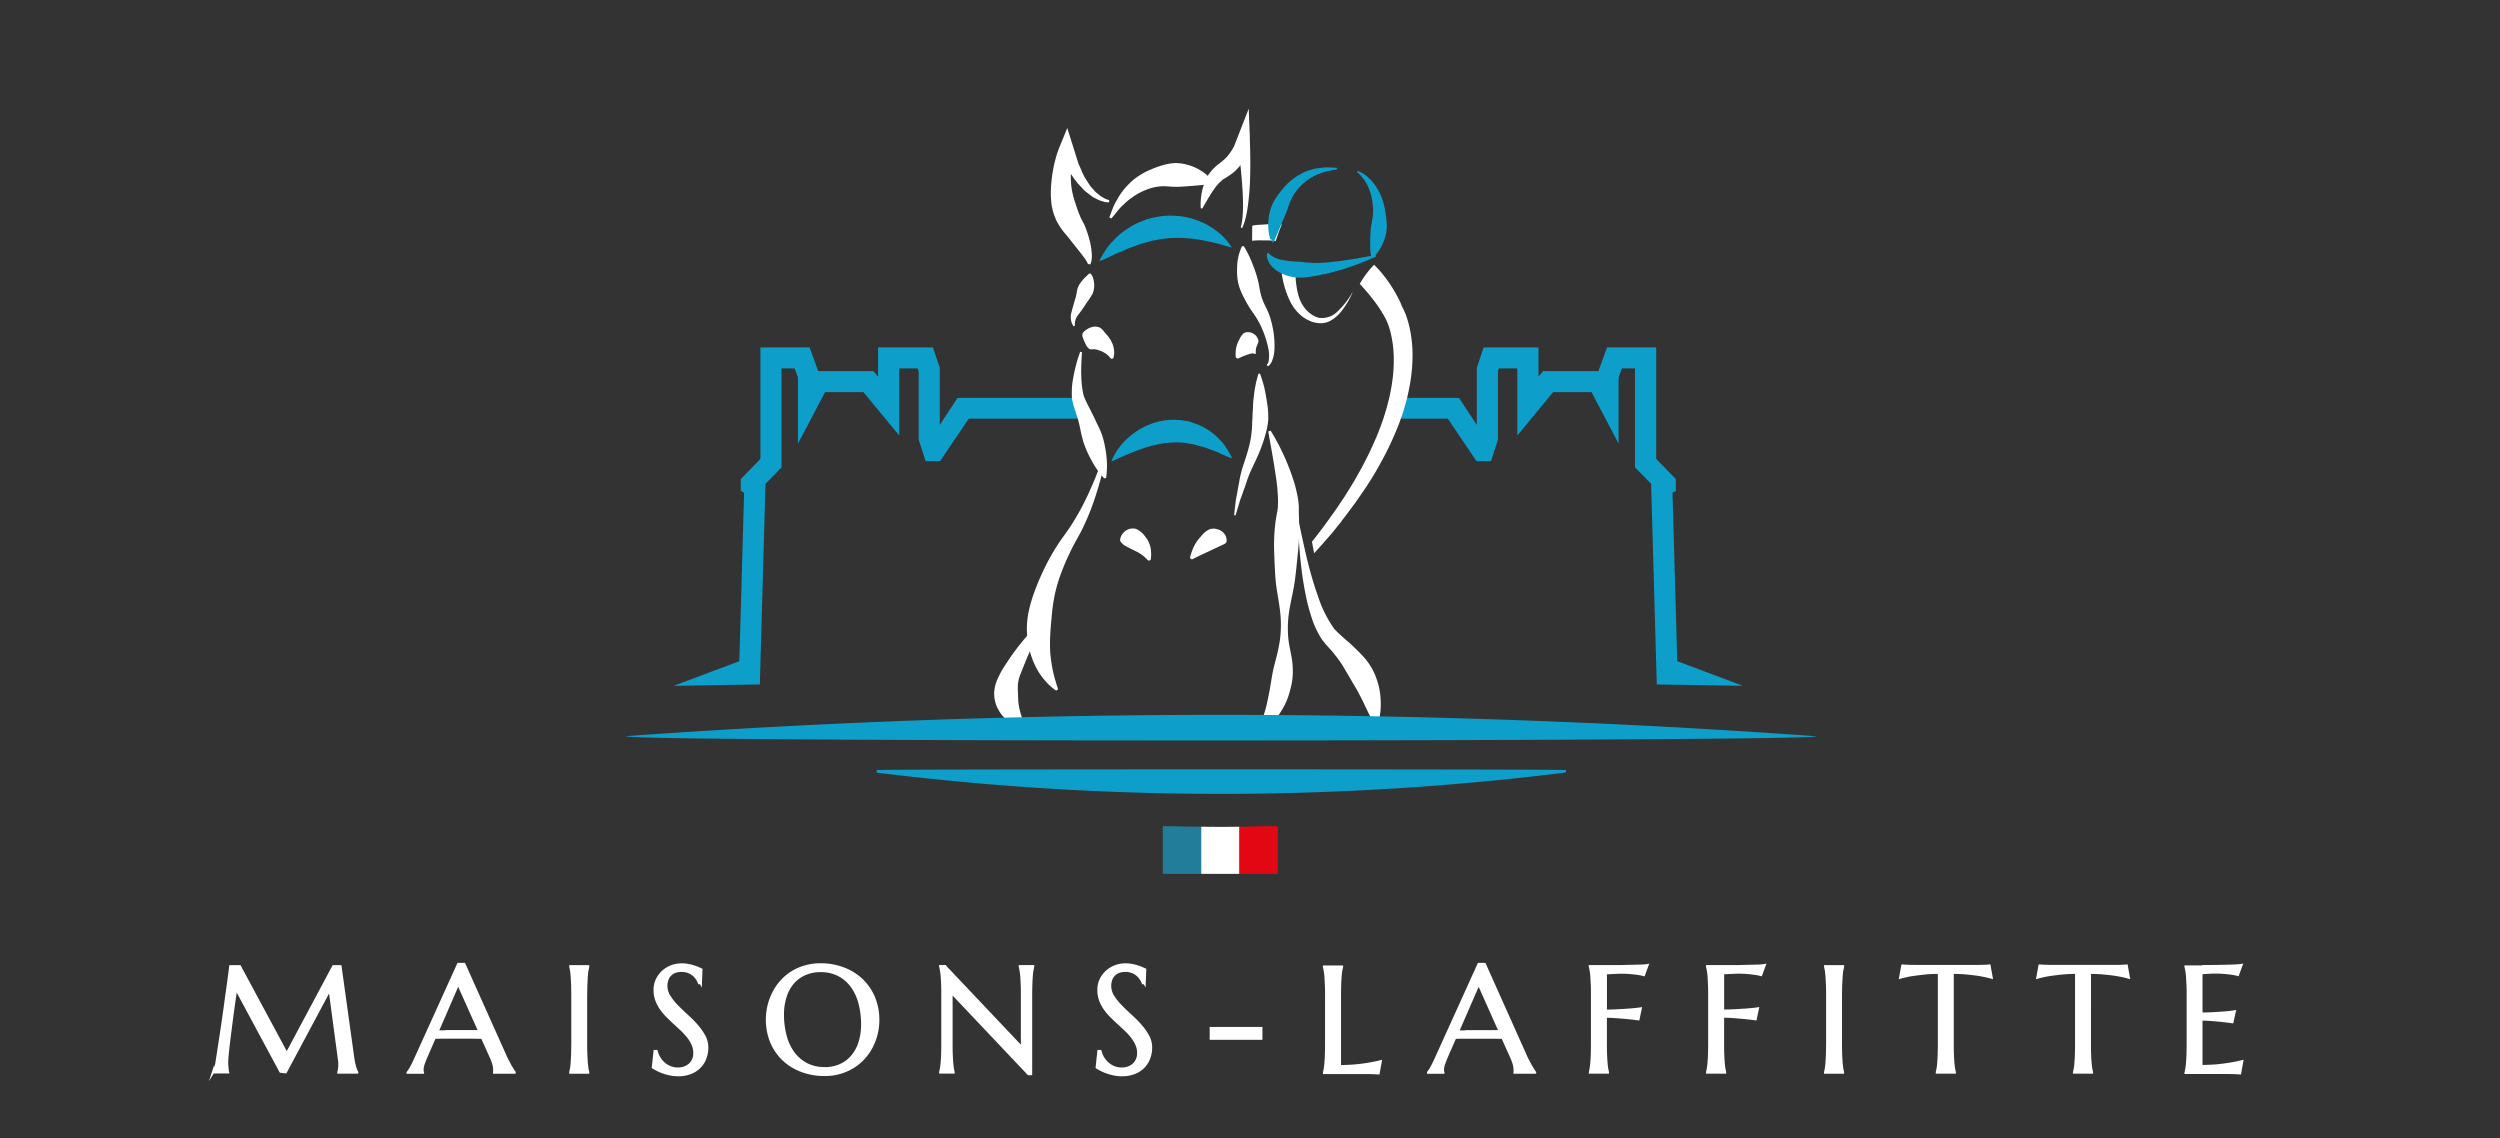 <svg xmlns="http://www.w3.org/2000/svg" xmlns:xlink="http://www.w3.org/1999/xlink" width="391" height="178" viewBox="0 0 391 178"><rect x="0" y="0" width="391" height="178" fill="#333333" stroke="none"/><defs><clipPath id="a"><rect width="376" height="37" transform="translate(1115 531)" fill="none"/></clipPath><clipPath id="b"><path d="M257.765,182.3c-8.665,0-20.143-.41-20.143-.41l-.119,15.273,40.993.024,0-15.416s-12.07.528-20.734.528" fill="none"/></clipPath><clipPath id="c"><rect width="516" height="297" fill="none"/></clipPath><clipPath id="d"><rect width="391" height="138" transform="translate(1112 390)" fill="none"/></clipPath><clipPath id="e"><path d="M158.855,112.327c-5.34,0-12.414-.253-12.414-.253l-.073,9.411,25.263.015,0-9.5s-7.439.325-12.778.325" fill="none"/></clipPath><clipPath id="f"><rect width="318" height="183" fill="none"/></clipPath></defs><g transform="translate(-1112 -390)"><g clip-path="url(#a)"><g transform="translate(1046 289)"><g clip-path="url(#b)"><rect width="9.727" height="12.103" transform="translate(252.898 182.124)" fill="#fff"/><rect width="9.727" height="12.103" transform="translate(243.171 182.124)" fill="#227d9b"/><rect width="9.727" height="12.103" transform="translate(262.625 182.124)" fill="#e30613"/></g><g clip-path="url(#c)"><path d="M248.827,215.972a9,9,0,0,1,6.327,2.334,8.18,8.18,0,0,1,2.545,6.343,9.232,9.232,0,0,1-.654,3.587,6.27,6.27,0,0,1-1.8,2.493,9.13,9.13,0,0,1-5.892,1.89q-2.316,0-5.25-.251V216.131q2.337-.158,4.722-.159m.527,15.644a7.533,7.533,0,0,0,5.193-1.741,6.67,6.67,0,0,0,1.959-5.25,7.279,7.279,0,0,0-2.213-5.58,7.7,7.7,0,0,0-5.467-2.07q-2.086,0-3.622.113v14.347a36.4,36.4,0,0,0,4.15.182" fill="#0d9fca"/><path d="M249.355,233.462c-1.557,0-3.347-.085-5.324-.252l-.778-.066v-17.8l.794-.053c1.576-.107,3.186-.161,4.781-.161a9.874,9.874,0,0,1,6.9,2.558,9.027,9.027,0,0,1,2.818,6.964,10.069,10.069,0,0,1-.72,3.911,7.126,7.126,0,0,1-2.044,2.822,10.007,10.007,0,0,1-6.431,2.08m-3.3-2.794c.873.069,1.979.1,3.3.1a6.644,6.644,0,0,0,4.625-1.527,5.821,5.821,0,0,0,1.676-4.619,6.416,6.416,0,0,0-1.945-4.964,6.81,6.81,0,0,0-4.883-1.842c-1.025,0-1.954.023-2.772.062Z" fill="#0d9fca"/><path d="M263.362,232.413V216.13h7.612v.956h-6.512v5.99h5.892v.934h-5.892v7.447h6.763v.956Z" fill="#0d9fca"/><path d="M272.076,233.258H262.51V215.286h9.313v2.645h-6.51v4.3h5.892v2.622h-5.892v5.759h6.763Z" fill="#0d9fca"/><path d="M289.508,232.413V202.019h2.054v28.524H305.64v1.87Z" fill="#0d9fca"/><path d="M306.492,233.258H288.658V201.174h3.756V229.7h14.078Zm-16.132-1.689H304.79v-.182H290.712V202.863h-.353Z" fill="#0d9fca"/><path d="M313.878,228.376a16.782,16.782,0,0,1,0-22.34,15.087,15.087,0,0,1,21.546,0,16.72,16.72,0,0,1,0,22.34,15.035,15.035,0,0,1-21.546,0m1.518-21.022a15.4,15.4,0,0,0,.023,19.7,12.689,12.689,0,0,0,18.486,0,15.37,15.37,0,0,0,0-19.7,12.764,12.764,0,0,0-18.508,0" fill="#0d9fca"/><path d="M324.641,233.767a14.988,14.988,0,0,1-11.386-4.816,17.618,17.618,0,0,1,0-23.491,15.941,15.941,0,0,1,22.788,0,17.562,17.562,0,0,1,0,23.5,15.062,15.062,0,0,1-11.405,4.815m0-31.413a13.214,13.214,0,0,0-10.142,4.257,15.945,15.945,0,0,0,0,21.188,14.179,14.179,0,0,0,20.3,0,15.881,15.881,0,0,0,0-21.184,13.286,13.286,0,0,0-10.164-4.259m.02,29.543a12.692,12.692,0,0,1-9.879-4.279,16.242,16.242,0,0,1-.021-20.826,13.619,13.619,0,0,1,19.779,0,16.206,16.206,0,0,1,0,20.828,12.693,12.693,0,0,1-9.88,4.279m-8.628-23.982a14.563,14.563,0,0,0,.023,18.582,11.832,11.832,0,0,0,17.212,0,14.53,14.53,0,0,0,0-18.58,11.908,11.908,0,0,0-17.237,0" fill="#0d9fca"/><path d="M352.241,206.865l.086,3.612v21.936h-2.056V201.764h.941l20.156,23.083q2.054,2.423,3.167,3.869-.172-2.041-.173-4.677V202.019h2.056v30.648h-.941l-20.541-23.506q-2.139-2.423-2.738-3.231Z" fill="#0d9fca"/><path d="M377.27,233.512h-2.18l-20.794-23.8q-.657-.741-1.167-1.331l.05,2.074v22.8h-3.756V200.919h2.18l20.409,23.373q.84.993,1.53,1.829c-.018-.662-.028-1.358-.028-2.083V201.174h3.755Zm-26.145-1.943h.353V210.478l-.255-7.3,1.663,2.248c.384.52,1.29,1.589,2.691,3.174l19.993,22.878v-.038l-1.708-2.214c-.739-.96-1.795-2.252-3.14-3.839l-19.6-22.44Zm24.091-28.706v21.176c0,1.732.057,3.28.169,4.607l.184,2.184V202.863Z" fill="#0d9fca"/><path d="M392.765,207.375a14.223,14.223,0,0,0-3.551,9.8,13.76,13.76,0,0,0,13.821,13.879,21.755,21.755,0,0,0,8.26-1.359V217.2h2.054v13.433q-3.722,2.3-10.42,2.3a15.473,15.473,0,0,1-11.318-4.57,15.117,15.117,0,0,1-4.622-11.181,15.77,15.77,0,0,1,4.194-11.137,13.985,13.985,0,0,1,10.741-4.526,33.7,33.7,0,0,1,10.4,1.7l-.557,1.7a34.411,34.411,0,0,0-9.842-1.529,11.688,11.688,0,0,0-9.158,4" fill="#0d9fca"/><path d="M402.929,233.769a16.372,16.372,0,0,1-11.919-4.816,16,16,0,0,1-4.871-11.779,16.668,16.668,0,0,1,4.418-11.709,14.872,14.872,0,0,1,11.367-4.8,34.738,34.738,0,0,1,10.663,1.741l.808.262-1.076,3.288-.8-.238a33.787,33.787,0,0,0-9.6-1.494,10.782,10.782,0,0,0-8.52,3.711,13.457,13.457,0,0,0-3.339,9.237,12.913,12.913,0,0,0,12.971,13.036,21.916,21.916,0,0,0,7.409-1.093V216.351H414.2V231.1l-.4.248c-2.6,1.608-6.262,2.422-10.868,2.422m-1.005-31.414a13.057,13.057,0,0,0-10.115,4.255,15.028,15.028,0,0,0-3.968,10.564,14.177,14.177,0,0,0,4.371,10.581,14.712,14.712,0,0,0,10.718,4.325c4.045,0,7.26-.649,9.568-1.934v-12.1h-.352v12.216l-.523.217a22.671,22.671,0,0,1-8.587,1.425,14.609,14.609,0,0,1-14.672-14.726,15.11,15.11,0,0,1,3.764-10.357,12.561,12.561,0,0,1,9.8-4.28,34.894,34.894,0,0,1,9.287,1.335l.037-.11a32.705,32.705,0,0,0-9.324-1.407" fill="#0d9fca"/><path d="M445.657,229.459q-2.954,3.467-8.987,3.464t-9.007-3.487q-2.977-3.484-2.974-9.52v-17.9h2.053v17.9q0,11.222,9.907,11.222t9.907-11.222v-17.9h2.053v17.9q0,6.08-2.952,9.543" fill="#0d9fca"/><path d="M436.67,233.767c-4.264,0-7.514-1.273-9.656-3.784-2.107-2.467-3.176-5.854-3.176-10.068V201.174h3.754v18.741c0,6.982,2.963,10.379,9.056,10.379s9.056-3.4,9.056-10.379V201.174h3.754v18.741c0,4.24-1.06,7.636-3.153,10.089-2.128,2.5-5.37,3.763-9.636,3.763m-11.13-30.9v17.052c0,3.8.933,6.822,2.772,8.975,1.8,2.115,4.616,3.188,8.359,3.188s6.548-1.066,8.338-3.166c1.826-2.139,2.75-5.167,2.75-9V202.863h-.352v17.052c0,9.974-5.849,12.068-10.758,12.068s-10.758-2.094-10.758-12.068V202.863Z" fill="#0d9fca"/><path d="M460.633,232.413V202.019H474.84v1.787H462.687v11.179h11v1.742h-11v13.9h12.623v1.786Z" fill="#0d9fca"/><path d="M476.161,233.258H459.782V201.174H475.69v3.476H463.537v9.491h11v3.432h-11v12.21h12.623Zm-14.678-1.689h12.975v-.1H461.836v-15.59l11-.054h-11V202.962h12.153v-.1H461.483Z" fill="#0d9fca"/><rect width="2.054" height="30.395" transform="translate(484.598 202.019)" fill="#0d9fca"/><path d="M487.5,233.258h-3.756V201.174H487.5Zm-2.054-1.689h.353V202.863h-.353Z" fill="#0d9fca"/><path d="M499.018,232.413V202.019h2.054v28.524H515.15v1.87Z" fill="#0d9fca"/><path d="M516,233.258H498.168V201.174h3.756V229.7H516Zm-16.132-1.689H514.3v-.182H500.222V202.863h-.353Z" fill="#0d9fca"/><path d="M2.818,206.865l.086,3.612v21.936H.851V201.764h.941l20.156,23.083q2.052,2.423,3.166,3.869-.17-2.041-.172-4.677V202.019H27v30.648h-.941L5.515,209.161q-2.139-2.423-2.739-3.231Z" fill="#0d9fca"/><path d="M27.848,233.512h-2.18l-20.8-23.8q-.655-.744-1.167-1.332l.05,2.076v22.8H0V200.919H2.18L22.59,224.292q.842.993,1.531,1.831-.028-1-.028-2.084V201.174h3.756ZM1.7,231.569h.353V210.478L1.8,203.184l1.66,2.245c.381.515,1.287,1.583,2.692,3.174l19.993,22.878v-.038l-1.708-2.214c-.739-.96-1.8-2.252-3.142-3.839L1.7,202.95Zm24.093-28.706v21.176c0,1.729.057,3.277.169,4.607l.184,2.2V202.863Z" fill="#0d9fca"/><path d="M41.824,228.376a16.782,16.782,0,0,1,0-22.34,14.143,14.143,0,0,1,10.763-4.525,14.212,14.212,0,0,1,10.783,4.525,16.716,16.716,0,0,1,0,22.34,14.176,14.176,0,0,1-10.783,4.548,14.108,14.108,0,0,1-10.763-4.548m1.52-21.022a15.406,15.406,0,0,0,.021,19.7,11.823,11.823,0,0,0,9.244,4,11.827,11.827,0,0,0,9.243-4,15.37,15.37,0,0,0,0-19.7,11.884,11.884,0,0,0-9.265-3.973,11.815,11.815,0,0,0-9.243,3.973" fill="#0d9fca"/><path d="M52.586,233.767A14.99,14.99,0,0,1,41.2,228.951a17.618,17.618,0,0,1,0-23.491,15.022,15.022,0,0,1,11.384-4.794,15.094,15.094,0,0,1,11.4,4.791,17.558,17.558,0,0,1,0,23.5,15.06,15.06,0,0,1-11.406,4.815m0-31.413a13.213,13.213,0,0,0-10.141,4.257,15.945,15.945,0,0,0,0,21.188,13.177,13.177,0,0,0,10.139,4.279,13.244,13.244,0,0,0,10.162-4.28,15.873,15.873,0,0,0,0-21.184,13.28,13.28,0,0,0-10.164-4.26m.021,29.543a12.688,12.688,0,0,1-9.879-4.279,16.241,16.241,0,0,1-.021-20.826,12.681,12.681,0,0,1,9.879-4.256,12.751,12.751,0,0,1,9.9,4.255,16.208,16.208,0,0,1,0,20.828,12.7,12.7,0,0,1-9.88,4.279m-8.628-23.982h0A14.565,14.565,0,0,0,44,226.5a10.914,10.914,0,0,0,8.607,3.712,10.914,10.914,0,0,0,8.607-3.712,14.53,14.53,0,0,0,0-18.58,10.97,10.97,0,0,0-8.63-3.691,10.906,10.906,0,0,0-8.607,3.69" fill="#0d9fca"/><path d="M82.327,203.805H71.971v-1.787H94.736v1.787H84.381v28.607H82.327Z" fill="#0d9fca"/><path d="M85.232,233.258H81.476V204.65H71.12v-3.476H95.587v3.476H85.232Zm-2.054-1.689h.353V202.962H93.885v-.1H72.821v.1H83.177Z" fill="#0d9fca"/><path d="M104.705,221.871,100.3,232.413H98.116L111,201.807h1.2l12.922,30.606h-2.309L118.4,221.871Zm6.761-16.663a2.151,2.151,0,0,0-.172.51q-.6,1.829-1.155,3.1l-4.707,11.307H117.67l-4.705-11.264a20.378,20.378,0,0,1-1.5-3.656" fill="#0d9fca"/><path d="M126.395,233.258h-4.157l-4.408-10.541H105.272l-4.408,10.541H96.837l13.592-32.3h2.331Zm-3.023-1.689h.464l-11.52-27.286v.88a25.556,25.556,0,0,0,1.421,3.348l5.209,12.461H104.16l5.193-12.474c.363-.832.743-1.852,1.133-3.042a1.667,1.667,0,0,1,.394-.861l1.121-1.06-.439-.884-12.17,28.919h.337l4.408-10.543h14.828ZM106.7,219.283H116.4l-4.218-10.095c-.269-.579-.492-1.07-.676-1.486q-.3.8-.581,1.455Z" fill="#0d9fca"/><rect width="2.054" height="30.395" transform="translate(136.016 202.019)" fill="#0d9fca"/><path d="M138.92,233.258h-3.756V201.174h3.756Zm-2.054-1.689h.353V202.863h-.353Z" fill="#0d9fca"/><path d="M150.262,232.413V202.146q4.064-.3,6.8-.3a11.246,11.246,0,0,1,7.189,2.232,7.579,7.579,0,0,1,2.824,6.312,8.934,8.934,0,0,1-1.626,5.143,14.516,14.516,0,0,1-3.638,3.784q1.584,2.167,3.916,5.164t3.017,3.762a9.52,9.52,0,0,0,5.9,3.146l-.041,1.36a10.658,10.658,0,0,1-4.238-.787,10.3,10.3,0,0,1-3.1-2.273q-1.478-1.532-7.34-9.523-4.194,0-7.617-.255v12.5Zm8.43-13.942q1.882,0,4.022-2.466a8.457,8.457,0,0,0,2.139-5.718,5.817,5.817,0,0,0-2.2-4.931,9.4,9.4,0,0,0-5.841-1.679q-1.927,0-4.494.17v14.41q3.424.213,6.377.213" fill="#0d9fca"/><path d="M175.437,233.611l-.839-.014a11.532,11.532,0,0,1-4.579-.863,11.2,11.2,0,0,1-3.36-2.456c-1-1.039-3.346-4.072-7.158-9.264-2.281-.006-4.406-.072-6.333-.193v12.437h-3.756v-31.9l.788-.058c2.718-.2,5.029-.3,6.866-.3a12.131,12.131,0,0,1,7.719,2.415,8.413,8.413,0,0,1,3.146,6.973,9.805,9.805,0,0,1-1.774,5.619A15.975,15.975,0,0,1,163,219.493c.96,1.3,2.1,2.8,3.408,4.476,1.537,1.973,2.539,3.225,2.98,3.718a8.605,8.605,0,0,0,5.367,2.867l.775.089Zm-17.227-14.3q.846.013,1.723.013h.434l.254.346c3.863,5.27,6.309,8.443,7.266,9.437a9.484,9.484,0,0,0,2.844,2.09,7.137,7.137,0,0,0,1.548.482,11.121,11.121,0,0,1-4.15-2.856c-.489-.544-1.487-1.789-3.069-3.822-1.545-1.986-2.868-3.731-3.931-5.185l-.508-.694.707-.494a13.754,13.754,0,0,0,3.422-3.566,8.156,8.156,0,0,0,1.479-4.67,6.72,6.72,0,0,0-2.5-5.649,10.465,10.465,0,0,0-6.66-2.049c-1.618,0-3.617.08-5.953.239v28.636h.353V203.056l.794-.052c1.715-.114,3.247-.172,4.549-.172a10.264,10.264,0,0,1,6.36,1.853,6.643,6.643,0,0,1,2.536,5.6,9.306,9.306,0,0,1-2.346,6.268c-1.611,1.858-3.137,2.759-4.667,2.759h-.482m-5.043-1.852c1.948.108,3.8.165,5.525.165.991,0,2.128-.731,3.378-2.173A7.568,7.568,0,0,0,164,210.286a4.981,4.981,0,0,0-1.871-4.26,8.621,8.621,0,0,0-5.324-1.505c-1.062,0-2.284.041-3.642.12Z" fill="#0d9fca"/><path d="M183.393,232.413V202.019H197.6v1.787H185.447v11.179h11v1.742h-11v13.9H198.07v1.786Z" fill="#0d9fca"/><path d="M198.921,233.258H182.542V201.174H198.45v3.476H186.3v9.491h11v3.432h-11v12.21h12.623Zm-14.678-1.689H197.22v-.1H184.6v-15.59l11-.054h-11V202.962h12.153v-.1H184.243Z" fill="#0d9fca"/><path d="M223.91,204.7a15.862,15.862,0,0,0-6.2-1.318q-6.25,0-6.248,4.591a5.758,5.758,0,0,0,1.411,3.719,15.518,15.518,0,0,0,3.424,3.062q2.012,1.337,4.023,2.741a14.233,14.233,0,0,1,3.422,3.359,7.11,7.11,0,0,1,1.412,4.25,6.879,6.879,0,0,1-2.61,5.846,11.7,11.7,0,0,1-7.21,1.976,13.1,13.1,0,0,1-7.851-2.338l1.026-1.531a12.172,12.172,0,0,0,6.761,2,9.344,9.344,0,0,0,5.648-1.466,4.952,4.952,0,0,0,1.969-4.231,5.647,5.647,0,0,0-1.412-3.633,16.344,16.344,0,0,0-3.424-3.1q-2.012-1.382-4.022-2.827a14.558,14.558,0,0,1-3.424-3.443,7.3,7.3,0,0,1-1.412-4.294,5.76,5.76,0,0,1,2.247-4.783,9.581,9.581,0,0,1,6.076-1.763,16.717,16.717,0,0,1,7.124,1.529Z" fill="#0d9fca"/><path d="M215.33,233.769a13.985,13.985,0,0,1-8.35-2.5l-.663-.477,1.948-2.9.706.458a11.389,11.389,0,0,0,6.3,1.86,8.582,8.582,0,0,0,5.138-1.3,4.124,4.124,0,0,0,1.629-3.555,4.8,4.8,0,0,0-1.221-3.1,15.644,15.644,0,0,0-3.249-2.943q-2.018-1.384-4.036-2.836a15.44,15.44,0,0,1-3.622-3.642,8.158,8.158,0,0,1-1.567-4.78,6.592,6.592,0,0,1,2.57-5.445,10.446,10.446,0,0,1,6.605-1.945A17.63,17.63,0,0,1,225,202.274l.751.349-1.4,3.179-.775-.325a15.064,15.064,0,0,0-5.872-1.252c-4.837,0-5.4,2.139-5.4,3.746a4.889,4.889,0,0,0,1.221,3.186,14.722,14.722,0,0,0,3.238,2.894q2.016,1.344,4.036,2.75a15.131,15.131,0,0,1,3.625,3.557A7.967,7.967,0,0,1,226,225.1a7.7,7.7,0,0,1-2.945,6.516,12.559,12.559,0,0,1-7.727,2.151m-6.673-3.417a12.605,12.605,0,0,0,6.673,1.728,10.936,10.936,0,0,0,6.694-1.805A6.029,6.029,0,0,0,224.3,225.1a6.24,6.24,0,0,0-1.252-3.757,13.446,13.446,0,0,0-3.221-3.16q-2.005-1.4-4.008-2.731a16.4,16.4,0,0,1-3.609-3.229,6.6,6.6,0,0,1-1.6-4.253c0-2.479,1.232-5.435,7.1-5.435a16.484,16.484,0,0,1,5.755,1.075l.058-.134a16.11,16.11,0,0,0-6-1.122,8.805,8.805,0,0,0-5.549,1.582,4.914,4.914,0,0,0-1.924,4.119,6.424,6.424,0,0,0,1.256,3.808,13.765,13.765,0,0,0,3.227,3.245q2,1.441,4.006,2.815a17.3,17.3,0,0,1,3.6,3.266,6.491,6.491,0,0,1,1.6,4.167,5.778,5.778,0,0,1-2.309,4.907,10.2,10.2,0,0,1-6.159,1.635,13.059,13.059,0,0,1-6.507-1.7Z" fill="#0d9fca"/><path d="M121.86,268.287a3.838,3.838,0,0,1-.177-.528v0c-.054-.2-.126-.468-.181-.775s-.112-.669-.169-1.1l-1.915-13.788-.02-.152H118.03l-7.182,13.448-7.186-13.355-.05-.093h-1.751l-.02.154c-.011.089-.024.2-.037.317-.018.182-.043.4-.077.655l-.062.47c-.043.32-.091.67-.138,1.049-.06.407-.119.842-.184,1.311l-.084.6c-.1.706-.2,1.438-.3,2.184-.1.731-.208,1.489-.32,2.248l-.007.048q-.17,1.158-.34,2.279c-.05.339-.1.669-.152.993-.06.387-.118.766-.173,1.134-.1.676-.2,1.294-.285,1.831a3.387,3.387,0,0,1-.184.731v-.389L98.68,270.1l.73-1.207h2.481l-.057-.221a1.818,1.818,0,0,1-.038-.221c-.009-.061-.018-.125-.028-.176-.016-.138-.027-.306-.043-.514a4.647,4.647,0,0,1-.028-.665c0-.144.007-.459.055-.953l.033-.324c.033-.356.071-.753.125-1.193l.084-.7c.045-.365.092-.748.143-1.146q.125-.995.255-1.986c.164-1.291.366-2.75.629-4.553l6.694,12.443.043.082,1.021.125,6.687-12.509,1.415,10.578.007.065a2.205,2.205,0,0,1,.021.254v.31a4.509,4.509,0,0,1-.061.687,2.093,2.093,0,0,1-.091.348l-.018.3h3.126l.177-.042v-.228l-.03-.045a1.905,1.905,0,0,1-.153-.32" fill="#fff"/><path d="M146.467,268.388l-.065-.1c-.038-.068-.082-.138-.13-.215-.071-.117-.15-.249-.237-.4l-.155.086.138-.117c-.135-.244-.285-.511-.435-.813a9.771,9.771,0,0,1-.461-.959l-6.353-14.182-.047-.1h-1.165l-6.738,14.864c-.268.591-.486,1.034-.688,1.4a4.173,4.173,0,0,1-.5.755l-.045.092v.245h2.559l.177-.042v-.255l-.034-.03c0-.014-.011-.039-.023-.086a.664.664,0,0,1-.014-.186,2.785,2.785,0,0,1,.189-.966c.126-.337.252-.659.363-.935l1.3-2.972c.424-.021.913-.021,1.426-.021h4.126c.56,0,1.106.008,1.628.024l1.371,3.049a7.086,7.086,0,0,1,.373,1.059,3.261,3.261,0,0,1,.1.762v.211a.614.614,0,0,1-.023.12l0,.077h0v.014h0l0,.162h3.381l.177-.042v-.249l-.051-.052a1.77,1.77,0,0,1-.135-.19m-5.789-6.3c-.265.006-.556.006-.868.006H135.7l-.177.042h-.815l2.952-6.806Z" fill="#fff"/><path d="M157.867,254.964c.014-.484.041-.9.071-1.273s.057-.658.1-.886.084-.427.125-.593l.006-.262h-3.147v.176l.006.086c.041.166.084.359.123.583l.02.151c.024.208.057.455.078.745.03.375.057.789.071,1.277s.028,1.046.028,1.708v7.563c0,.646-.014,1.221-.028,1.713-.014.507-.044.939-.071,1.259-.03.373-.057.649-.1.87s-.084.427-.125.593l-.006.262h3.147v-.176l-.006-.086c-.041-.166-.084-.359-.125-.593s-.067-.5-.1-.87c-.027-.32-.057-.752-.071-1.265-.03-.473-.03-1.045-.03-1.707v-7.563c0-.646.016-1.221.03-1.713" fill="#fff"/><path d="M175.091,261.221c-.475-.527-.984-1.037-1.558-1.56-.517-.476-1.062-.986-1.538-1.487a8.569,8.569,0,0,1-1.167-1.476,2.795,2.795,0,0,1-.293-2.4,1.8,1.8,0,0,1,.413-.68,1.762,1.762,0,0,1,.673-.449,2.708,2.708,0,0,1,.957-.158,2.81,2.81,0,0,1,1.053.184,2.758,2.758,0,0,1,.758.462,2.573,2.573,0,0,1,.5.6,2.47,2.47,0,0,1,.281.563l.038.124h.278l.274.52.115-2.949-.19-.083-.4-.177c-.218-.092-.452-.179-.695-.258a6.029,6.029,0,0,0-.9-.231,5.309,5.309,0,0,0-1.114-.1,4.572,4.572,0,0,0-1.608.293,4.307,4.307,0,0,0-1.389.838,4.231,4.231,0,0,0-.991,1.318,3.83,3.83,0,0,0-.373,1.727,4.625,4.625,0,0,0,.282,1.656,6.347,6.347,0,0,0,.73,1.391,10.041,10.041,0,0,0,1.011,1.2c.38.376.763.742,1.14,1.089l.095.087c.349.323.7.644,1.036.966a11,11,0,0,1,.975,1.068,5.432,5.432,0,0,1,.688,1.145,3.06,3.06,0,0,1,.254,1.28,2.2,2.2,0,0,1-.172.9,2.032,2.032,0,0,1-.482.7,2.391,2.391,0,0,1-.753.459,2.629,2.629,0,0,1-1,.169,2.884,2.884,0,0,1-1.137-.211,3.248,3.248,0,0,1-.927-.573,3.448,3.448,0,0,1-.689-.832,3.525,3.525,0,0,1-.407-.993l-.031-.137h-.6l-.3,2.828.089.059a7.717,7.717,0,0,0,.681.387,6.115,6.115,0,0,0,.927.4,8.037,8.037,0,0,0,1.131.317,6.161,6.161,0,0,0,1.3.131,5.3,5.3,0,0,0,2.125-.394,4.178,4.178,0,0,0,1.479-1.029,3.98,3.98,0,0,0,.845-1.427,4.66,4.66,0,0,0,.279-1.579,3.966,3.966,0,0,0-.491-1.973,9.558,9.558,0,0,0-1.214-1.707" fill="#fff"/><path d="M200.911,254.112a8.817,8.817,0,0,0-2.923-1.81,10.088,10.088,0,0,0-3.678-.646,8.623,8.623,0,0,0-2.473.345,7.953,7.953,0,0,0-3.785,2.362,8.206,8.206,0,0,0-1.243,1.813,9.2,9.2,0,0,0-.766,2.066,9.371,9.371,0,0,0-.261,2.21,9.236,9.236,0,0,0,.693,3.618,8.289,8.289,0,0,0,1.928,2.791,8.66,8.66,0,0,0,2.923,1.8,10.422,10.422,0,0,0,3.662.631,8.66,8.66,0,0,0,2.477-.345,8.377,8.377,0,0,0,2.1-.937,8.023,8.023,0,0,0,1.694-1.425,8.336,8.336,0,0,0,1.246-1.8,9.2,9.2,0,0,0,.766-2.053,9.38,9.38,0,0,0,.261-2.21,9.221,9.221,0,0,0-.695-3.6,8.258,8.258,0,0,0-1.927-2.805m-.242,7.1a8.921,8.921,0,0,1-.417,2.831h0a5.919,5.919,0,0,1-1.17,2.093,4.973,4.973,0,0,1-1.8,1.308,5.663,5.663,0,0,1-2.223.449l-.088-.014a5.775,5.775,0,0,1-2.765-.625,5.888,5.888,0,0,1-1.983-1.725,7.621,7.621,0,0,1-1.2-2.6,12.677,12.677,0,0,1-.405-3.264,8.86,8.86,0,0,1,.43-2.818,5.814,5.814,0,0,1,1.168-2.077,5.053,5.053,0,0,1,1.8-1.28,5.673,5.673,0,0,1,2.3-.451,5.893,5.893,0,0,1,2.767.615,5.538,5.538,0,0,1,1.981,1.708,7.592,7.592,0,0,1,1.205,2.589,12.791,12.791,0,0,1,.405,3.263" fill="#fff"/><path d="M225.322,252.114l.006.086c.041.166.082.358.125.591a8.808,8.808,0,0,1,.111.884c.024.289.055.735.071,1.28.028.473.028,1.045.028,1.707v7.725L213.98,252.043v-.12h-1.106v.176l.006.087c.041.163.084.358.125.592a8.7,8.7,0,0,1,.111.884c.035.455.06.859.071,1.277.028.475.028,1.046.028,1.708v7.563c0,.646-.014,1.221-.028,1.714-.011.421-.035.832-.071,1.258-.024.3-.06.583-.111.87-.041.234-.084.428-.125.594l-.006.261h2.438v-.176l0-.084c-.043-.166-.085-.361-.125-.584l-.026-.206c-.026-.2-.052-.42-.072-.675-.035-.425-.06-.837-.072-1.262-.027-.476-.027-1.046-.027-1.71v-7.5l11.73,12.393.052.055h.665v-12.5c0-.646.014-1.221.028-1.713s.041-.9.071-1.275.057-.655.1-.884.084-.425.125-.591l.006-.262h-2.438Z" fill="#fff"/><path d="M244.5,261.221c-.475-.527-.984-1.037-1.558-1.56-.517-.476-1.062-.986-1.538-1.487a8.57,8.57,0,0,1-1.167-1.476,2.795,2.795,0,0,1-.293-2.4,1.8,1.8,0,0,1,.413-.68,1.762,1.762,0,0,1,.673-.449,2.707,2.707,0,0,1,.957-.158,2.81,2.81,0,0,1,1.053.184,2.758,2.758,0,0,1,.758.462,2.519,2.519,0,0,1,.5.6,2.472,2.472,0,0,1,.281.563l.038.124h.278l.274.52.115-2.949-.19-.083-.4-.177c-.211-.09-.445-.176-.695-.258a6.029,6.029,0,0,0-.9-.231,5.309,5.309,0,0,0-1.114-.1,4.572,4.572,0,0,0-1.608.293,4.291,4.291,0,0,0-1.388.837,4.24,4.24,0,0,0-.992,1.32,3.83,3.83,0,0,0-.373,1.727,4.625,4.625,0,0,0,.282,1.656,6.345,6.345,0,0,0,.73,1.391,10.041,10.041,0,0,0,1.011,1.2c.362.358.746.724,1.14,1.089l.1.087c.349.323.7.644,1.036.966a11,11,0,0,1,.975,1.068,5.431,5.431,0,0,1,.688,1.145,3.06,3.06,0,0,1,.254,1.28,2.2,2.2,0,0,1-.172.9,2.032,2.032,0,0,1-.482.7,2.391,2.391,0,0,1-.753.459,2.629,2.629,0,0,1-1,.169,2.884,2.884,0,0,1-1.137-.211,3.248,3.248,0,0,1-.927-.573,3.449,3.449,0,0,1-.689-.832,3.526,3.526,0,0,1-.407-.993l-.031-.137h-.6l-.3,2.828.089.059c.16.106.376.228.681.387a6.139,6.139,0,0,0,.929.4,7.931,7.931,0,0,0,1.13.317,6.161,6.161,0,0,0,1.3.131,5.3,5.3,0,0,0,2.125-.394,4.178,4.178,0,0,0,1.479-1.029,3.98,3.98,0,0,0,.845-1.427,4.659,4.659,0,0,0,.279-1.579,3.965,3.965,0,0,0-.491-1.973,9.558,9.558,0,0,0-1.214-1.707" fill="#fff"/><rect width="8.25" height="2.014" transform="translate(255.194 261.613)" fill="#fff"/><path d="M280.078,267.193c-.672.114-1.35.206-2.013.266-.741.068-1.525.106-2.329.111V256.719c0-.646.014-1.221.028-1.712s.041-.9.071-1.275a8.781,8.781,0,0,1,.1-.884c.041-.234.084-.425.125-.591l.006-.262H272.9v.176l0,.086c.043.166.085.358.126.591a8.511,8.511,0,0,1,.109.884c.018.215.03.452.043.707.01.182.018.373.03.572.028.475.028,1.046.028,1.708v7.563c0,.648-.014,1.221-.028,1.712-.013.423-.035.834-.072,1.259-.021.292-.058.576-.111.88a3.572,3.572,0,0,1-.1.507l-.024.339h6.916c.258.013.5.008.722.013.111.007.217.01.316.014s.2.007.306.014l.189.014c.1.007.181.014.25.014h.149l.414-2.3-.268.066c-.544.139-1.155.266-1.815.377" fill="#fff"/><path d="M306.059,268.388l-.18-.287c-.077-.122-.16-.262-.252-.425-.14-.253-.295-.531-.454-.845a9.926,9.926,0,0,1-.461-.959l-6.351-14.182-.047-.1h-1.165l-6.738,14.864c-.269.593-.488,1.035-.688,1.4a4.33,4.33,0,0,1-.5.755l-.045.093v.244h2.558l.177-.042v-.176l.026-.039-.052-.051c-.006-.016-.011-.039-.028-.1a.663.663,0,0,1-.014-.186,2.79,2.79,0,0,1,.187-.966c.126-.337.254-.659.364-.935l1.3-2.972c.424-.021.912-.021,1.426-.021h4.126c.56,0,1.106.008,1.628.024l1.371,3.049a7.237,7.237,0,0,1,.373,1.059,3.275,3.275,0,0,1,.1.762v.211a.634.634,0,0,1-.021.122l0,.075h0v.014h0l0,.162h3.381l.177-.042v-.249l-.051-.052a1.77,1.77,0,0,1-.135-.19m-5.79-6.3c-.265.006-.556.006-.866.006h-4.24l-.013.042h-.863l2.964-6.808Z" fill="#fff"/><path d="M322.988,251.839l-.213.011c-.428.023-.981.024-1.608.045-.262.007-.54.015-.846.015-.549.027-1.14.027-1.764.027h-4.076v.176l.006.086c.041.166.084.359.126.593a8.857,8.857,0,0,1,.109.884c.018.214.028.451.041.707.01.182.02.372.031.57.027.475.027,1.046.027,1.71v7.561c0,.648-.014,1.221-.027,1.714-.013.423-.037.834-.072,1.258-.023.292-.058.576-.111.88a3.852,3.852,0,0,1-.1.508l-.026.338h3.161v-.176l0-.086c-.043-.166-.084-.358-.125-.594-.047-.253-.075-.583-.1-.87-.026-.32-.057-.752-.069-1.263-.03-.473-.03-1.045-.03-1.708v-4.046c.424,0,.9.025,1.484.069.54.037,1.113.079,1.655.138.594.056,1.187.127,1.766.2l.162.021.441-2.1-.254.041c-.462.07-.956.125-1.5.166-.326.028-.7.051-1.11.076l-.615.037c-.722.044-1.37.066-2.025.07v-5.514l1.646-.079c.278-.014.515-.014.7-.014h0c.492,0,.964.023,1.443.069.422.042.774.086,1.066.127a8.362,8.362,0,0,1,.873.179l.159.045.736-2.008-.318.072a3.827,3.827,0,0,1-.635.066" fill="#fff"/><path d="M341.319,251.839l-.21.011c-.428.024-.98.027-1.609.045-.264.007-.54.015-.846.015-.55.027-1.14.027-1.764.027h-4.076v.176l.006.086c.041.166.082.359.125.593.05.277.085.566.111.884.017.22.028.466.043.729.009.175.017.358.028.549.028.473.028,1.045.028,1.708v7.561c0,.648-.016,1.221-.028,1.714s-.045.938-.071,1.258-.062.6-.112.88a3.864,3.864,0,0,1-.106.518l-.023.328h3.16v-.176l0-.085c-.041-.166-.084-.361-.125-.6s-.067-.5-.1-.87c-.026-.32-.057-.752-.069-1.262-.028-.475-.028-1.046-.028-1.71v-4.046c.424,0,.9.025,1.483.069.54.037,1.113.079,1.654.138.594.056,1.187.127,1.766.2l.162.021.441-2.1-.254.041c-.462.07-.956.125-1.5.166-.326.028-.7.051-1.11.076l-.615.037c-.72.044-1.368.066-2.023.07v-5.514l1.645-.079c.278-.014.515-.014.7-.014h0c.492,0,.964.023,1.443.069.422.042.774.086,1.066.127a8.48,8.48,0,0,1,.875.179l.159.044.733-2.007-.316.072a3.828,3.828,0,0,1-.635.066" fill="#fff"/><path d="M354.121,254.964c.016-.492.043-.91.071-1.273.028-.379.057-.658.1-.886s.085-.428.125-.594l.006-.261h-3.147v.176l.006.086c.041.166.085.359.123.583l.02.151c.024.208.057.455.078.745.017.22.03.466.044.732.009.173.016.356.027.546.03.473.03,1.045.03,1.707v7.563c0,.646-.016,1.221-.03,1.713-.011.418-.034.831-.071,1.259-.03.373-.057.649-.1.87s-.084.427-.125.593l-.006.262h3.147v-.176l-.006-.084c-.04-.166-.084-.361-.125-.594s-.067-.5-.1-.87c-.017-.2-.028-.431-.041-.68-.007-.186-.017-.382-.03-.583-.028-.475-.028-1.046-.028-1.708v-7.563c0-.646.014-1.221.028-1.713" fill="#fff"/><path d="M377.125,251.842a2.8,2.8,0,0,1-.4.027h-.013c-.181.013-.388.027-.622.027-.22.015-.451.015-.7.015H365.313c-.135-.007-.262-.008-.386-.008s-.23,0-.34-.007-.214-.01-.313-.014-.208-.007-.306-.013l-.19-.014c-.1-.008-.183-.016-.25-.016h-.146l-.417,2.312.271-.079c.5-.142,1.039-.265,1.653-.377.556-.085,1.2-.17,1.907-.251a21.666,21.666,0,0,1,2.283-.125v10.906c0,.648-.014,1.221-.027,1.714-.011.417-.035.828-.072,1.258-.023.287-.05.617-.1.87-.043.237-.082.428-.123.594l-.007.262H371.9v-.176l-.006-.085c-.041-.166-.084-.361-.123-.6-.037-.2-.065-.465-.1-.87-.037-.424-.061-.835-.074-1.262-.026-.475-.026-1.046-.026-1.71V253.319a21.687,21.687,0,0,1,2.3.125c.733.069,1.372.154,1.9.251.635.114,1.2.242,1.67.377l.274.079-.422-2.338Z" fill="#fff"/><path d="M398.591,251.84a2.627,2.627,0,0,1-.4.028h-.014c-.18.013-.386.027-.621.027-.22.015-.451.015-.7.015H386.775c-.138-.007-.284,0-.4-.008s-.221,0-.327-.007-.215-.01-.316-.014-.206-.007-.306-.013l-.186-.014c-.1-.008-.184-.016-.252-.016h-.147l-.417,2.312.272-.079c.5-.144,1.043-.266,1.653-.377.559-.086,1.2-.17,1.905-.251a21.736,21.736,0,0,1,2.284-.125v10.906c0,.648-.014,1.221-.027,1.714-.013.423-.037.834-.072,1.258-.028.358-.054.642-.1.87s-.085.43-.125.6l-.006.261h3.146v-.176l0-.086c-.043-.166-.084-.358-.125-.594-.047-.253-.075-.583-.1-.87-.026-.32-.057-.752-.069-1.263-.03-.473-.03-1.045-.03-1.708V253.319a21.714,21.714,0,0,1,2.3.125c.734.069,1.374.155,1.9.251.634.114,1.2.242,1.67.377l.272.079-.42-2.336Z" fill="#fff"/><path d="M416.648,266.8c-.542.139-1.151.265-1.815.379-.689.117-1.347.2-2.015.265-.743.069-1.53.106-2.344.111v-6.928c.407,0,.87.028,1.439.069.605.045,1.1.087,1.571.141.55.056,1.1.125,1.637.2l.162.021.461-2.1-.259.045c-.4.07-.872.127-1.391.168-.322.031-.689.052-1.109.079l-.532.032c-.637.044-1.3.066-1.979.07v-5.994l.9-.049c.172-.013.347-.027.533-.027.251-.013.472-.013.654-.013h0a14.526,14.526,0,0,1,1.456.069c.422.042.774.083,1.066.124.4.066.658.12.876.179l.157.045.732-1.994-.308.059a9.89,9.89,0,0,1-1.14.094c-.58.03-1.3.044-2.049.056-.808.015-1.686.03-2.648.03h-.291l.03.056h-2.794v.176l.006.083c.04.166.084.361.125.594.051.294.088.583.111.884.017.206.028.435.04.68.009.19.018.39.031.6.028.475.028,1.046.028,1.708v7.563c0,.646-.014,1.221-.028,1.714s-.044.938-.071,1.259c-.023.293-.06.577-.112.88a3.717,3.717,0,0,1-.1.493l-.023.093-.006.258h6.914c.259.017.5.014.723.016.112.007.216.01.318.014s.2.007.3.013l.186.014c.1.008.184.015.252.015h.149l.414-2.3Z" fill="#fff"/><path d="M220.249,286.515a18.91,18.91,0,0,0-2.774.21l-.12.018v10.048l.125.014a21.367,21.367,0,0,0,2.369.12,6.311,6.311,0,0,0,4.535-1.475,5.4,5.4,0,0,0,1.484-3.974,4.748,4.748,0,0,0-1.457-3.681,5.894,5.894,0,0,0-4.161-1.28m-.149,9.094a9.617,9.617,0,0,1-1.168-.053v-7.63a7.714,7.714,0,0,1,1.377-.107,4.052,4.052,0,0,1,2.976,1.011,3.619,3.619,0,0,1,.947,2.693c0,2.635-1.467,4.087-4.131,4.087" fill="#227d9b"/><path d="M229.219,292.165h3.9v-1.346h-3.9v-2.867h4.123v-1.36h-5.7v10.246h5.922v-1.36h-4.345Z" fill="#227d9b"/><path d="M237.963,286.516a15.288,15.288,0,0,0-2.509.194l-.118.02v10.108h1.578v-3.96a5.415,5.415,0,0,0,.9.056,4.281,4.281,0,0,0,3.167-1.137,3.055,3.055,0,0,0,.814-2.228,2.813,2.813,0,0,0-.923-2.189,4.265,4.265,0,0,0-2.909-.865m-.119,5.1a4.777,4.777,0,0,1-.93-.073v-3.65a6.312,6.312,0,0,1,1.079-.075c.831,0,2.226.235,2.226,1.81,0,1.263-.866,1.989-2.375,1.989" fill="#227d9b"/><path d="M249.7,292.63c0,1.987-.8,3.038-2.3,3.038-1.415,0-2.2-1.079-2.2-3.038v-6.04h-1.592V292.6c0,2.838,1.33,4.4,3.744,4.4,2.5,0,3.936-1.625,3.936-4.457V286.59H249.7Z" fill="#227d9b"/><rect width="1.576" height="10.247" transform="translate(253.632 286.59)" fill="#227d9b"/><path d="M260.76,290.917c-1.442-.553-1.9-.989-1.9-1.79,0-.675.542-1.352,1.749-1.352a3.866,3.866,0,0,1,1.837.455l.147.08.448-1.32-.1-.056a4.662,4.662,0,0,0-2.287-.507c-1.993,0-3.385,1.172-3.385,2.846,0,1.359.87,2.3,2.739,2.956,1.328.507,1.8.991,1.8,1.851,0,.96-.75,1.559-1.956,1.559a4.48,4.48,0,0,1-2.246-.629l-.159-.1-.411,1.355.088.058a5.3,5.3,0,0,0,2.638.66c2.7,0,3.653-1.621,3.653-3.01,0-1.432-.791-2.348-2.65-3.059" fill="#227d9b"/><path d="M269.195,288.137l.325,1.272,1.663-.891v8.319h1.547v-9.892h-1.258Z" fill="#227d9b"/><path d="M281.146,290.986a4.207,4.207,0,0,0-2.156-.537,4.8,4.8,0,0,0-.621.037l.326-2.166h3.71v-1.376h-4.894l-.665,4.916.264-.032a9.3,9.3,0,0,1,1.239-.092c1.69,0,2.627.706,2.643,1.987a2,2,0,0,1-2.151,1.944,4.207,4.207,0,0,1-2-.513l-.152-.089-.418,1.26.092.059a4.916,4.916,0,0,0,2.49.614,3.475,3.475,0,0,0,3.741-3.424,2.88,2.88,0,0,0-1.452-2.59" fill="#227d9b"/><path d="M289.921,286.946h-1.628l-4.359,6.2-.026.037v1.044h4.5v2.617h1.517v-2.617h1.354v-1.3h-1.354Zm-4.291,5.973,2.233-3.083c.207-.341.381-.644.56-.968-.013.331-.018.66-.018.983v3.067Z" fill="#227d9b"/><path d="M296.746,291.464a2.451,2.451,0,0,0,1.527-2.249c0-1.21-.9-2.432-2.911-2.432a4.768,4.768,0,0,0-2.613.766l-.085.062.441,1.221.153-.108a3.44,3.44,0,0,1,1.853-.608c.973,0,1.554.489,1.554,1.307,0,1.09-1.205,1.486-2.016,1.486h-.87v1.258h.87c1.079,0,2.345.468,2.359,1.784a1.629,1.629,0,0,1-.457,1.169,2.15,2.15,0,0,1-1.591.549,4.28,4.28,0,0,1-2.067-.583l-.15-.1-.454,1.277.094.061a5.06,5.06,0,0,0,2.593.673c2.535,0,3.669-1.518,3.669-3.024a2.592,2.592,0,0,0-1.9-2.512" fill="#227d9b"/><path d="M222.047,78.683H193.92l-7.259,10.774h-3.686l-1.758-5.45V66.642l-.241-.718h-4.693V82.95l-9.088-11h-9.74L150.58,85.006V68.2l-.822-2.282h-3.346V91.048l-4.069,4.183L140.912,146l.028.141h-.028l-21.875.352,16.672-6.253,1.205-42.757-.851-.507V94.02l4.99-5.126V60.586h12.476l2.183,6.028h14.021l1.191,1.437V60.586h13.908l1.744,5.183v14.52l4.508-6.887h29.474Z" fill="#0d9fca"/><path d="M302.276,73.4h16.063l4.523,6.887V65.768l1.744-5.183h13.908V68.05l1.177-1.437h14.035l2.183-6.028h12.476V88.893l4.99,5.126v2.957l-.851.507,1.205,42.757,16.658,6.253-21.861-.352H368.5l.028-.141-1.432-50.77-4.083-4.183V65.923h-3.332l-.836,2.282v16.8l-6.862-13.055h-9.754l-9.088,11V65.923h-4.678l-.241.718V84.006l-1.758,5.45h-3.686l-7.259-10.774h-15.3" fill="#0d9fca"/><path d="M207.8,156.916a5.853,5.853,0,0,1-1.574-.3,8.373,8.373,0,0,1-3.517-2.281,9.617,9.617,0,0,1-1.616-2.493,8.489,8.489,0,0,1-.709-3.31,9.2,9.2,0,0,1,.724-3.45,24.306,24.306,0,0,1,1.544-3.042c.54-.831,1.077-1.648,1.616-2.465s1.106-1.591,1.673-2.324c1.106-1.493,2.226-2.8,3.19-3.9s1.715-2.014,2.169-2.648a2.881,2.881,0,0,0,.4-.775c.043-.183.069-.282.069-.282l.581-.042s.014.141.043.408a4.025,4.025,0,0,1-.156,1.1,23.642,23.642,0,0,1-1.361,3.352c-.581,1.31-1.248,2.845-1.969,4.493-.342.817-.682,1.662-1.036,2.521s-.68,1.746-1.035,2.619a9.3,9.3,0,0,0-.439,2.324,18.545,18.545,0,0,0,.043,2.028c0,.62.043,1.2.057,1.789a17.7,17.7,0,0,0,.242,1.76c.126.577.254,1.155.424,1.676s.327,1,.468,1.422c.3.817.5,1.352.5,1.352l-.325.479Z" fill="#fff"/><path d="M228.767,87.978s-.17,1-.553,2.718-.992,4.169-1.928,7.07a62.6,62.6,0,0,1-3.927,9.7c-.964,1.76-1.9,3.366-2.708,5.1s-1.616,3.507-2.268,5.309a38.9,38.9,0,0,0-1.616,5.478,46.285,46.285,0,0,0-.766,5.352c-.17,1.718-.312,3.352-.383,4.9a37.583,37.583,0,0,0,0,4.38,33.635,33.635,0,0,0,.482,3.746c.2,1.127.468,2.112.68,2.957.255.817.439,1.507.6,1.944.142.465.213.718.213.718l-.468.352s-.213-.155-.624-.451a12.554,12.554,0,0,1-1.63-1.451,18.327,18.327,0,0,1-2.127-2.7,19.992,19.992,0,0,1-1.914-4.084,21.909,21.909,0,0,1-.751-11.14,37.812,37.812,0,0,1,1.772-5.929c.737-1.958,1.588-3.873,2.509-5.746a54.209,54.209,0,0,1,3.062-5.394c1.106-1.732,2.368-3.324,3.332-4.8a64.527,64.527,0,0,0,4.806-8.858,88.458,88.458,0,0,0,3.615-9.281l.567.141Z" fill="#fff"/><path d="M270.52,81.711s.693,1.056,1.728,2.972a58.709,58.709,0,0,1,3.645,8.309,34.911,34.911,0,0,1,1.6,6.07c.1.577.14,1.183.2,1.8v1.859c.069,1.1.069,2.253.069,3.38a55.518,55.518,0,0,1-.339,6.929c-.241,2.38-.455,4.816-.81,7.253s-1.005,4.859-1.36,7.253a28.155,28.155,0,0,0-.214,7.056c.129,1.155.354,2.239.581,3.366a25.894,25.894,0,0,1,.5,3.394,17.478,17.478,0,0,1-.624,6.225,18.169,18.169,0,0,1-4.68,8.38,10.077,10.077,0,0,1-2.224,1.62c-.569.282-.865.408-.865.408l-.4-.423s.128-.3.369-.845a20.408,20.408,0,0,0,.893-2.239,32.646,32.646,0,0,0,.992-3.45c.3-1.352.608-2.859.892-4.535s.539-3.521,1.063-5.478c.242-1,.526-1.972.767-3.056s.468-2.239.624-3.38a29.556,29.556,0,0,0,0-7.07c-.269-2.408-.81-4.873-1.079-7.323-.225-2.45-.326-4.915-.4-7.337a46.74,46.74,0,0,1,.227-7.182c.128-1.155.313-2.253.525-3.352.016-.155.058-.239.071-.451l.043-.324.071-.634c0-.465.014-.93.03-1.394a47,47,0,0,0-.468-5.577c-.51-3.535-1.035-6.563-1.432-8.661-.37-2.127-.581-3.338-.581-3.338l.537-.211Z" fill="#fff"/><path d="M277.678,104.766s1.191,5.887,2.41,10.8c.624,2.451,1.432,5.281,2.481,8.225a30.393,30.393,0,0,0,4.168,8.323,47.847,47.847,0,0,0,3.53,3.253c1.318,1.183,2.58,2.394,3.757,3.676a16.441,16.441,0,0,1,2.807,4.211,19.457,19.457,0,0,1,1.361,4.366,20.309,20.309,0,0,1,.3,3.76,19.06,19.06,0,0,1-.255,2.845,14.015,14.015,0,0,1-.383,1.8c-.128.422-.184.634-.184.634l-.581.07s-.5-.8-1.163-2.183c-.34-.69-.737-1.507-1.163-2.422-.454-.9-.893-1.929-1.46-2.957a35.374,35.374,0,0,0-1.8-3.211c-.652-1.127-1.347-2.324-2.07-3.549a27.538,27.538,0,0,0-2.609-3.8c-.907-1.268-2.212-2.352-3.431-4.126a22.442,22.442,0,0,1-2.353-5,47.093,47.093,0,0,1-1.361-4.887,84.658,84.658,0,0,1-1.418-8.718c-.6-5.1-.624-8.52-.624-8.52v-2.605Z" fill="#fff"/><path d="M227.648,22.35c-.3-.169-.554-.437-.838-.634a7.176,7.176,0,0,1-.794-.676l-.695-.789a6.862,6.862,0,0,1-.665-.789l-1.136-1.76a12.267,12.267,0,0,1-.922-1.887l-.424-.958c-.143-.324-.313-.62-.427-.958l-1.262-4.028-1.559-4.957L216.9,9.858c-.2.507-.354.915-.5,1.366s-.284.887-.4,1.338c-.255.9-.468,1.8-.638,2.718a37.007,37.007,0,0,0-.61,5.661,22.58,22.58,0,0,0,.129,2.943,8.963,8.963,0,0,0,.254,1.479,9.363,9.363,0,0,0,.4,1.465l.553,1.422c.214.465.5.9.751,1.352a18.765,18.765,0,0,0,1.843,2.465l-.156-.239,2.949,3.746c.51.62.992,1.253,1.489,1.887a9.322,9.322,0,0,1,1.219,1.958l.567.127a3.205,3.205,0,0,0,.269-.7,4.433,4.433,0,0,0,.113-.718,7.66,7.66,0,0,0,.014-1.394,20.187,20.187,0,0,0-.383-2.648c-.227-.845-.425-1.69-.709-2.507s-.553-1.62-.936-2.422l-.156-.239-.482-.972a8.616,8.616,0,0,1-.425-.986c-.3-.648-.51-1.338-.75-2.014-.129-.338-.228-.69-.342-1.042s-.241-.69-.326-1.056a22.572,22.572,0,0,1-.539-2.225,21.442,21.442,0,0,1-.254-4.07c.14.211.3.423.438.634a13.642,13.642,0,0,0,1.389,1.859l1.6,1.7a9.643,9.643,0,0,0,.922.746l.936.718a6.026,6.026,0,0,0,1.021.591,9.2,9.2,0,0,0,1.063.507l1.136.352a5.871,5.871,0,0,0,1.175.127l.057-.577a5.677,5.677,0,0,1-.978-.324l-.907-.507Z" fill="#fff"/><path d="M257.448,18.858h0" fill="#fff"/><path d="M265.273,7.535,264.975,0l-2.85,7.309-.893,2.267a14.558,14.558,0,0,1-1.191,1.9c-.241.253-.411.577-.666.817s-.482.479-.751.732c-.312.239-.567.465-.893.732-.369.3-.666.493-1.092.887a9.705,9.705,0,0,0-1.148,1.155l-.411.521-.3.394-.184.338a14.679,14.679,0,0,0-.666,1.338,12.039,12.039,0,0,0-.482,1.366,15.867,15.867,0,0,0-.652,5.507l.383.084,1.347-2.31c.439-.76.907-1.479,1.347-2.169l.723-1c.227-.338.51-.591.751-.887l.184-.211a.847.847,0,0,0-.085.1l.028-.042.071-.056.128-.113.482-.451c.354-.366.581-.366.851-.577l1.049-.676c.383-.253.808-.577,1.191-.887a14.042,14.042,0,0,0,1.12-1.127,3.239,3.239,0,0,0,.5-.662c.17,1.577.312,3.169.425,4.746.142,1.859.241,3.732.241,5.605,0,.929-.043,1.859-.113,2.788a16.193,16.193,0,0,1-.468,2.732l.354.141a15.306,15.306,0,0,0,.936-2.746q.319-1.415.51-2.831c.255-1.9.425-3.8.525-5.718.156-3.817.113-7.6-.028-11.45Z" fill="#fff"/><path d="M222.8,57.023a3.682,3.682,0,0,1,.608-.648,4.742,4.742,0,0,1,1.616-.9,3,3,0,0,1,2.127.07c.7.338,1.177,1.2,1.744,1.789a8.111,8.111,0,0,1,1.375,2.07,4.1,4.1,0,0,1,.37,1.084,5.55,5.55,0,0,1,.156.986,3.9,3.9,0,0,1-.086,1.422c-.069.324-.112.507-.112.507l-.583.084s-.113-.127-.312-.366a4.713,4.713,0,0,0-.808-.8,3.575,3.575,0,0,0-.6-.38c-.2-.127-.439-.225-.651-.338s-.5-.169-.709-.268a7.267,7.267,0,0,0-.739-.211c-.51-.127-1.148.056-1.574-.085a2.479,2.479,0,0,1-.978-1.113,10.318,10.318,0,0,1-.666-1.493c-.156-.451-.269-.817-.269-.817l.086-.577Z" fill="#fff"/><path d="M222.672,61.826s-.2,2.084-.214,5.169c.03.775.03,1.591.113,2.451a20.436,20.436,0,0,0,.354,2.605,4.681,4.681,0,0,0,.342,1.239c.17.38.339.775.51,1.169.466.915.934,1.845,1.4,2.774.5.915.907,1.943,1.391,2.887a22.539,22.539,0,0,1,1.233,2.845,26.773,26.773,0,0,1,1.063,5.281,20.977,20.977,0,0,1-.085,5.464l-.468.141a20.725,20.725,0,0,1-3.162-4.464A26.023,26.023,0,0,1,223,84.514c-.269-.944-.5-1.859-.7-2.845s-.41-1.958-.693-2.957c-.327-.986-.639-1.986-.965-2.957-.1-.394-.312-1.169-.425-1.718a7.958,7.958,0,0,1-.128-1.69,18.33,18.33,0,0,1,.186-3c.128-.929.326-1.774.468-2.563.369-1.549.693-2.831.992-3.7l.468-1.38.468.1Z" fill="#fff"/><path d="M220.487,55.207a3.6,3.6,0,0,1-.312-.577,4.165,4.165,0,0,1-.354-1.789,4.376,4.376,0,0,1,.2-1.267c.1-.38.2-.775.312-1.169.227-.8.468-1.648.723-2.493s.3-1.746.553-2.493a5.577,5.577,0,0,1,.525-1c.184-.31.454-.591.624-.831a7.119,7.119,0,0,1,.61-.676c.2-.2.383-.366.525-.507.354-.338.553-.535.553-.535l.383-.028a2.537,2.537,0,0,1,.454.676,3.509,3.509,0,0,1,.312.873,9.674,9.674,0,0,1,.156,1.07,5.714,5.714,0,0,1-.369,2.436,18.465,18.465,0,0,1-1.489,2.281c-.5.76-.978,1.535-1.489,2.2-.255.338-.5.662-.723.986a3.757,3.757,0,0,0-.5.746,3.9,3.9,0,0,0-.326,1.394c-.014.38,0,.591,0,.591l-.369.141Z" fill="#fff"/><path d="M261.7,63.178a6.006,6.006,0,0,1-.028-1.408,6.387,6.387,0,0,1,.211-1.451,6.217,6.217,0,0,1,.666-1.62,4.75,4.75,0,0,1,1.164-1.718,2.505,2.505,0,0,1,2.084-.056,3.7,3.7,0,0,1,.836.521,2.379,2.379,0,0,1,.51.662,2.891,2.891,0,0,1,.312.775l-.085.577a7.352,7.352,0,0,0-.327.732,4.332,4.332,0,0,0-.2.648,2.787,2.787,0,0,0-.085.648c-.013.211,0,.394,0,.507,0,.155,0,.254-.071.268-.14.042-.624-.239-.978-.127a14.616,14.616,0,0,0-2.3.761c-.709.324-1.177.549-1.177.549l-.523-.254Z" fill="#fff"/><path d="M232.327,109.526a2.842,2.842,0,0,1,.211-.873,3.379,3.379,0,0,1,1.233-1.535,3.123,3.123,0,0,1,2.582-.465,5.536,5.536,0,0,1,2.325,1.915,6.233,6.233,0,0,1,1.219,2.225,4.986,4.986,0,0,1,.24,1.042c.03.324.043.634.072.915a7.28,7.28,0,0,1-.058,1.324c-.043.31-.071.493-.071.493l-.553.169s-.128-.113-.354-.324-.482-.521-.865-.817a10.377,10.377,0,0,0-1.246-.873c-.2-.155-3.56-1.718-3.9-2.07l-.427-.423a1.1,1.1,0,0,0-.184-.155l-.241-.521Z" fill="#fff"/><path d="M250.075,114.075a9.372,9.372,0,0,1,.525-1.817,10.048,10.048,0,0,1,2.268-3.7,5.917,5.917,0,0,1,2.212-1.817,3.23,3.23,0,0,1,1.559-.084,4.371,4.371,0,0,1,1.418.549,3.977,3.977,0,0,1,.907.929,2.863,2.863,0,0,1,.383,1.831l-.369.451s-6.351,2.986-6.833,3.211c-.964.479-1.6.789-1.6.789Z" fill="#fff"/><path d="M255.605,19.027s-.568.1-1.462.225-2.1.225-3.458.338c-.666.042-1.375.1-2.127.155-.739.028-1.476.1-2.256.07-.766,0-1.559-.084-2.368-.127a10.229,10.229,0,0,0-2.453.169,11.265,11.265,0,0,0-2.382.676,17.146,17.146,0,0,0-2.239,1.042,19.626,19.626,0,0,0-1.971,1.324,11.054,11.054,0,0,0-1.66,1.436,9.728,9.728,0,0,0-1.318,1.352c-.354.437-.679.831-.936,1.155-.537.648-.849,1.014-.849,1.014L229.6,27.6s.172-.451.468-1.253c.142-.408.34-.887.568-1.451a12.4,12.4,0,0,1,.95-1.817A14.323,14.323,0,0,1,232.922,21a16.835,16.835,0,0,1,1.87-2.112,14.151,14.151,0,0,1,2.426-1.915,14.913,14.913,0,0,1,2.862-1.507,24.585,24.585,0,0,1,3.091-1.127,13.042,13.042,0,0,1,3.147-.535,10.831,10.831,0,0,1,2.92.38,12.826,12.826,0,0,1,2.453.887,14.008,14.008,0,0,1,1.886,1.127,10.437,10.437,0,0,1,1.32,1.127,5.7,5.7,0,0,1,.977,1.2l-.241.521Z" fill="#fff"/><path d="M261.276,103.2s.055-.577.169-1.577q.085-.76.213-1.817c.085-.7.255-1.479.413-2.352s.325-1.8.51-2.8a24.415,24.415,0,0,1,.709-3.112c.282-1.028.709-2.141,1.021-3.2.354-1.07.637-2.141.907-3.225a23.879,23.879,0,0,0,.51-3.225c.156-1.056.069-2.1.2-3.1,0-.986.084-1.986.14-2.873a23.325,23.325,0,0,1,.214-2.859,30.1,30.1,0,0,1,1.175-5.8h.383a28.522,28.522,0,0,1,1.531,5.7c.17.831.284,1.859.425,2.718a23.562,23.562,0,0,1,.142,3.352,19.094,19.094,0,0,1-.665,3.507c-.312,1.169-.7,2.324-1.121,3.464s-.893,2.225-1.389,3.267c-.481,1.07-.964,2-1.4,3.014a29.364,29.364,0,0,0-1.048,2.859c-.327.929-.639,1.8-.923,2.605s-.581,1.549-.766,2.225-.383,1.268-.525,1.746l-.466,1.521-.384-.07Z" fill="#fff"/><path d="M263.715,34.87a14.509,14.509,0,0,1,.751,1.3,27.825,27.825,0,0,1,1.516,3.352,29.78,29.78,0,0,1,1.476,4.633c.183.845.3,1.746.51,2.619a13.7,13.7,0,0,0,.849,2.549c.3.7.965,1.887,1.29,2.831a20.3,20.3,0,0,1,.851,2.957,22.206,22.206,0,0,1,.554,5.323,9.27,9.27,0,0,1-.7,3.774,3.168,3.168,0,0,1-.652.929,1.912,1.912,0,0,1-.326.254l-.3-.38a1.792,1.792,0,0,0,.5-1.07,8.789,8.789,0,0,0-.156-3.366,24.483,24.483,0,0,0-1.489-4.647,20.006,20.006,0,0,0-1.219-2.408c-.468-.845-.879-1.338-1.574-2.366a29.172,29.172,0,0,1-1.659-2.831,20.848,20.848,0,0,1-1.289-2.831,11.791,11.791,0,0,1-.581-2.788,19.182,19.182,0,0,1-.043-2.549,13.047,13.047,0,0,1,1.219-5.239h.481Z" fill="#fff"/><path d="M288.525,104.667c1.2-1.493,2.309-3.056,3.473-4.591,1.076-1.591,2.224-3.141,3.245-4.774,1.063-1.605,2.042-3.267,2.979-4.957s1.843-3.408,2.664-5.169c.838-1.746,1.589-3.549,2.3-5.38l.978-2.774.821-2.831a52.7,52.7,0,0,0,1.163-5.83,42.026,42.026,0,0,0,.411-6,32.791,32.791,0,0,0-.61-6.084,26.624,26.624,0,0,0-.78-3.042,16.086,16.086,0,0,0-1.36-3.155l-.354-.451a1.666,1.666,0,0,1,.325.366c.1.141.186.338.142.225l-.069-.169-.143-.338-.3-.648c-.2-.423-.413-.845-.624-1.253-.44-.831-.895-1.634-1.391-2.422a35.205,35.205,0,0,0-3.332-4.464c-.411-.451-.835-.873-1.26-1.31a23.182,23.182,0,0,0-3.645,4.873c.142.141.284.3.425.437,1.077,1.183,2.114,2.394,3.076,3.676.482.634.965,1.282,1.4,1.943.228.338.439.662.638,1l.3.493.14.239.071.113a3.336,3.336,0,0,0,.2.38,2.866,2.866,0,0,0,.4.507l-.354-.451a13.54,13.54,0,0,1,.922,2.028,18.467,18.467,0,0,1,.709,2.436,28.471,28.471,0,0,1,.682,5.169,37.415,37.415,0,0,1-.186,5.323,49.26,49.26,0,0,1-.878,5.338l-.668,2.648-.793,2.619c-.6,1.732-1.219,3.464-1.944,5.154q-1.063,2.556-2.325,5.028L293.7,91.049l-1.375,2.436c-.893,1.634-1.928,3.2-2.891,4.788-1.051,1.549-2.057,3.126-3.163,4.647s-2.169,3.056-3.33,4.535c-.639.831-1.262,1.662-1.915,2.479.2,1.084.4,2.084.553,2.9,1.148-1.225,2.254-2.507,3.374-3.774,1.292-1.422,2.44-2.943,3.659-4.422Z" fill="#fff"/><path d="M273.311,29.364l-2.75-.042c-.922,0-1.829.1-2.736.141a14.062,14.062,0,0,0-1.871.2l-.085.225-.028,3.633a18.634,18.634,0,0,1,2.169-.1c.822.014,1.659-.014,2.467.028l1.375.113c.624-1.943,1.205-3.422,1.531-4.2Z" fill="#fff"/><path d="M291.33,46.6a19.967,19.967,0,0,1-3.048,5.07,9.161,9.161,0,0,1-2.325,2.014,5.149,5.149,0,0,1-3.19.746h.057a6.759,6.759,0,0,1-1.262-.2,7.127,7.127,0,0,1-1.163-.408,9.259,9.259,0,0,1-2.1-1.3,11.352,11.352,0,0,1-2.935-3.873c-.184-.366-.312-.732-.482-1.113s-.284-.746-.411-1.084c-.255-.746-.482-1.507-.666-2.267a20.576,20.576,0,0,1-.44-2.366c-.057-.408-.085-.817-.113-1.239a10.434,10.434,0,0,1,.043-1.436l3.8.775a4.087,4.087,0,0,0-.142.76c-.043.31-.057.634-.071.958a16,16,0,0,0,.057,2.014c.057.69.156,1.366.269,2.042.071.38.128.718.213,1.028s.156.662.269.972a9.207,9.207,0,0,0,1.928,3.422,7.627,7.627,0,0,0,1.517,1.253,7.39,7.39,0,0,0,.879.451,5.825,5.825,0,0,0,.893.282h.057c1.645.394,3.459-.606,4.82-1.915a19.532,19.532,0,0,0,3.53-4.619Z" fill="#fff"/><path d="M170.555,167.873c.006-.238,174.922-.238,174.918,0v.62a709.423,709.423,0,0,1-174.918.028v-.648" fill="#0d9fca"/><path d="M106.93,159.268a2108.872,2108.872,0,0,1,302.142.027c1.354,1.349-303.6,1.506-302.142-.027" fill="#0d9fca"/><path d="M297.272,37.546s-1.7.746-4.269,1.789c-1.3.479-2.85,1.056-4.537,1.563-.851.225-1.73.465-2.623.718s-1.842.394-2.779.606c-.922.239-1.9.324-2.85.479a15.043,15.043,0,0,1-2.864.169,11.472,11.472,0,0,1-2.721-.521c-.427-.169-.838-.324-1.235-.479a12.068,12.068,0,0,1-1.106-.634,4.743,4.743,0,0,1-.936-.718,3.79,3.79,0,0,1-.737-.775,4.57,4.57,0,0,1-.835-1.535,2.832,2.832,0,0,1-.143-1.493l.384-.056a3.921,3.921,0,0,0,.907.775,5.282,5.282,0,0,0,1.133.563,8.924,8.924,0,0,0,1.517.437,30.411,30.411,0,0,0,4.084.423c.792.028,1.586.2,2.451.225a20.21,20.21,0,0,0,2.624.07c.892-.056,1.785-.042,2.664-.155s1.758-.2,2.594-.282c1.687-.254,3.261-.493,4.608-.69,2.722-.535,4.552-.845,4.552-.845Z" fill="#0d9fca"/><path d="M270.986,33.828a.6.6,0,0,0-.057-.451.428.428,0,0,0-.4-.2c-.1.07-.128-.253-.184-.408a12.8,12.8,0,0,1-.411-3.38,13.032,13.032,0,0,1,.879-4.718,12.361,12.361,0,0,1,1.333-2.422c.553-.775,1.148-1.535,1.772-2.267A15.363,15.363,0,0,1,276,18c.369-.282.751-.577,1.12-.859.411-.211.808-.437,1.205-.648a9.6,9.6,0,0,1,2.368-.958c.383-.113.751-.253,1.12-.324.369-.042.737-.1,1.077-.141a13.753,13.753,0,0,1,1.857-.183c.553.028,1.035.042,1.432.056.78.042,1.219.07,1.219.07v.38s-.425.084-1.191.225c-.369.07-.822.155-1.333.253a10.7,10.7,0,0,0-1.659.535c-.3.1-.61.211-.922.324-.312.141-.61.324-.922.493a8.688,8.688,0,0,0-1.843,1.183c-.3.225-.6.465-.893.7l-.794.859a11.679,11.679,0,0,0-1.446,1.859,15.426,15.426,0,0,0-1.049,2.112c-.241.76-.539,1.451-.766,2.169-.284.69-.539,1.366-.822,2.014s-.51,1.267-.78,1.845c-.468,1.169-.922,2.169-1.248,2.9a4.105,4.105,0,0,0-.255.606,1.247,1.247,0,0,1-.425.563c-.142.127-.043.169-.071.169Z" fill="#0d9fca"/><path d="M292.622,15.773a8.957,8.957,0,0,1,3.245,2.239,12.672,12.672,0,0,1,1.249,1.507,15.291,15.291,0,0,1,1.119,1.887,15.662,15.662,0,0,1,.836,2.2,13.709,13.709,0,0,1,.526,2.366,20.031,20.031,0,0,1,.325,2.408,8.591,8.591,0,0,1,.043,2.338,8.863,8.863,0,0,1-.439,2.112c-.213.648-.468,1.253-.709,1.8a9.13,9.13,0,0,1-.808,1.437c-.284.408-.537.76-.766,1.042a8,8,0,0,1-.766.845l-.369-.127a8.323,8.323,0,0,1-.184-1.127,25.049,25.049,0,0,1-.112-2.774c0-.549-.016-1.141.027-1.76.071-.606.043-1.239.128-1.887.113-.648.242-1.31.34-1.986a9.254,9.254,0,0,0,.214-2.07,10.992,10.992,0,0,0-.1-2.056c-.028-.69-.227-1.324-.312-1.986-.2-.606-.34-1.239-.581-1.789a10.64,10.64,0,0,0-.736-1.549,11.712,11.712,0,0,0-.822-1.211c-.271-.352-.54-.62-.751-.859a6.907,6.907,0,0,0-.751-.662l.183-.338Z" fill="#0d9fca"/><path d="M260.681,35.265s-.6-.183-1.618-.493c-1.007-.282-2.41-.69-4.069-1.028-.807-.2-1.7-.338-2.609-.507s-1.871-.253-2.835-.352a29.78,29.78,0,0,0-2.977-.084,21.727,21.727,0,0,0-3.018.2c-1.008.056-1.986.38-2.991.493-.965.282-1.928.549-2.894.789-.922.366-1.827.69-2.722.986-.878.324-1.671.76-2.465,1.07a18.261,18.261,0,0,0-2.155.944c-.625.338-1.219.577-1.7.8-.965.422-1.589.648-1.589.648s.257-.563.794-1.493c.285-.465.61-1.028,1.049-1.648a10.765,10.765,0,0,1,1.6-1.958,24.475,24.475,0,0,1,2.21-2.1c.879-.634,1.844-1.3,2.865-1.929a36.906,36.906,0,0,1,3.458-1.493,26.635,26.635,0,0,1,3.842-.831,19.42,19.42,0,0,1,3.941-.056,18.764,18.764,0,0,1,3.73.662,20.473,20.473,0,0,1,3.245,1.253,18.513,18.513,0,0,1,2.637,1.591,16.307,16.307,0,0,1,1.971,1.648,16.036,16.036,0,0,1,1.32,1.465,8.636,8.636,0,0,1,.963,1.422Z" fill="#0d9fca"/><path d="M230.129,89.556a8.662,8.662,0,0,1,.651-1.479,17.02,17.02,0,0,1,2.467-3.436,18.042,18.042,0,0,1,2.127-1.929,16.889,16.889,0,0,1,2.736-1.774,11.073,11.073,0,0,1,1.6-.732,10.319,10.319,0,0,1,1.715-.606,15.622,15.622,0,0,1,3.729-.606,14.94,14.94,0,0,1,3.8.254,6.637,6.637,0,0,1,1.8.465c.581.2,1.148.394,1.687.606a22.5,22.5,0,0,1,2.894,1.662,14.018,14.018,0,0,1,2.182,1.929,9.879,9.879,0,0,1,1.545,1.845c.411.591.709,1.141.964,1.577a11.106,11.106,0,0,1,.723,1.422,15.97,15.97,0,0,1-1.5-.577c-.454-.2-1.007-.408-1.588-.718a14.39,14.39,0,0,0-2.027-.789,20.215,20.215,0,0,0-2.309-.831c-.838-.183-1.646-.521-2.511-.676-.879-.07-1.73-.38-2.637-.38a15.629,15.629,0,0,0-2.694-.028,17.662,17.662,0,0,0-2.708.282c-.893.169-1.786.38-2.665.606-.865.268-1.744.493-2.536.817-.838.254-1.589.606-2.341.873-1.46.592-2.722,1.141-3.629,1.563s-1.446.648-1.446.648Z" fill="#0d9fca"/></g></g></g><g clip-path="url(#d)"><g transform="translate(1144 407)"><g clip-path="url(#e)"><rect width="5.995" height="7.458" transform="translate(155.856 112.218)" fill="#fff"/><rect width="5.995" height="7.458" transform="translate(149.861 112.218)" fill="#227d9b"/><rect width="5.995" height="7.458" transform="translate(161.85 112.218)" fill="#e30613"/></g><g clip-path="url(#f)"><path d="M153.347,133.073a5.55,5.55,0,0,1,3.9,1.438,5.04,5.04,0,0,1,1.568,3.908,5.687,5.687,0,0,1-.4,2.21,3.864,3.864,0,0,1-1.109,1.536,5.627,5.627,0,0,1-3.631,1.165q-1.427,0-3.235-.154v-10q1.44-.1,2.91-.1m.325,9.639a4.643,4.643,0,0,0,3.2-1.073,4.109,4.109,0,0,0,1.207-3.235,4.484,4.484,0,0,0-1.364-3.438,4.743,4.743,0,0,0-3.369-1.276q-1.286,0-2.232.069v8.84a22.437,22.437,0,0,0,2.557.112" fill="#0d9fca"/><path d="M153.672,143.85c-.959,0-2.063-.052-3.281-.155l-.48-.041V132.685l.489-.033c.972-.066,1.963-.1,2.946-.1a6.086,6.086,0,0,1,4.255,1.576,5.562,5.562,0,0,1,1.737,4.291,6.2,6.2,0,0,1-.444,2.41,4.391,4.391,0,0,1-1.26,1.739,6.168,6.168,0,0,1-3.963,1.282m-2.033-1.722c.538.043,1.22.063,2.033.063a4.1,4.1,0,0,0,2.85-.941,3.586,3.586,0,0,0,1.033-2.846,3.953,3.953,0,0,0-1.2-3.059,4.2,4.2,0,0,0-3.009-1.135c-.632,0-1.2.014-1.708.038Z" fill="#0d9fca"/><path d="M162.3,143.2V133.171H167v.589h-4.013v3.691h3.631v.575h-3.631v4.589h4.168v.589Z" fill="#0d9fca"/><path d="M167.675,143.725H161.78V132.651h5.739v1.63h-4.012v2.65h3.631v1.616h-3.631v3.548h4.168Z" fill="#0d9fca"/><path d="M178.418,143.2V124.476h1.266v17.576h8.676V143.2Z" fill="#0d9fca"/><path d="M188.884,143.724h-10.99V123.956h2.314v17.576h8.676Zm-9.942-1.04h8.893v-.112H179.16V125h-.218Z" fill="#0d9fca"/><path d="M193.436,140.717a10.339,10.339,0,0,1,0-13.765,9.3,9.3,0,0,1,13.279,0,10.3,10.3,0,0,1,0,13.765,9.267,9.267,0,0,1-13.279,0m.936-12.953a9.49,9.49,0,0,0,.014,12.141,7.821,7.821,0,0,0,11.392,0,9.469,9.469,0,0,0,0-12.141,7.867,7.867,0,0,0-11.406,0" fill="#0d9fca"/><path d="M200.07,144.038a9.237,9.237,0,0,1-7.017-2.968,10.854,10.854,0,0,1,0-14.474,9.825,9.825,0,0,1,14.044,0,10.819,10.819,0,0,1,0,14.477,9.283,9.283,0,0,1-7.029,2.967m0-19.355a8.144,8.144,0,0,0-6.25,2.623,9.823,9.823,0,0,0,0,13.055,8.74,8.74,0,0,0,12.512,0,9.784,9.784,0,0,0,0-13.053,8.188,8.188,0,0,0-6.264-2.624m.012,18.2a7.823,7.823,0,0,1-6.088-2.636,10.006,10.006,0,0,1-.013-12.832,8.394,8.394,0,0,1,12.189,0,9.984,9.984,0,0,1,0,12.833,7.823,7.823,0,0,1-6.089,2.636m-5.317-14.777a8.972,8.972,0,0,0,.014,11.449,7.293,7.293,0,0,0,10.608,0,8.952,8.952,0,0,0,0-11.448,7.34,7.34,0,0,0-10.623,0" fill="#0d9fca"/><path d="M217.079,127.463l.053,2.226V143.2h-1.267V124.32h.58l12.422,14.223q1.266,1.493,1.952,2.384-.106-1.257-.107-2.882V124.477h1.267v18.884h-.58L218.74,128.877q-1.318-1.493-1.687-1.991Z" fill="#0d9fca"/><path d="M232.5,143.881H231.16l-12.815-14.663q-.4-.457-.719-.82l.031,1.278v14.048h-2.314V123.8h1.344l12.578,14.4q.518.612.943,1.127c-.011-.408-.017-.837-.017-1.283V123.956H232.5Zm-16.113-1.2h.218v-13l-.157-4.5,1.025,1.385c.237.32.8.979,1.658,1.956l12.321,14.1v-.023l-1.053-1.364c-.455-.592-1.106-1.388-1.935-2.366L216.39,125.05ZM231.237,125v13.048c0,1.067.035,2.021.1,2.838l.114,1.346V125Z" fill="#0d9fca"/><path d="M242.053,127.777a8.763,8.763,0,0,0-2.189,6.037,8.479,8.479,0,0,0,8.518,8.552,13.41,13.41,0,0,0,5.09-.837v-7.7h1.266V142.1a12.244,12.244,0,0,1-6.422,1.414,9.537,9.537,0,0,1-6.975-2.816,9.314,9.314,0,0,1-2.848-6.889,9.716,9.716,0,0,1,2.584-6.862,8.62,8.62,0,0,1,6.619-2.789,20.77,20.77,0,0,1,6.409,1.047l-.343,1.047a21.21,21.21,0,0,0-6.065-.942,7.2,7.2,0,0,0-5.644,2.462" fill="#0d9fca"/><path d="M248.317,144.039a10.091,10.091,0,0,1-7.345-2.968,9.856,9.856,0,0,1-3-7.258,10.269,10.269,0,0,1,2.722-7.215,9.166,9.166,0,0,1,7.005-2.956,21.412,21.412,0,0,1,6.571,1.073l.5.161L254.1,126.9l-.491-.147a20.827,20.827,0,0,0-5.915-.921,6.645,6.645,0,0,0-5.251,2.287,8.291,8.291,0,0,0-2.058,5.692,7.958,7.958,0,0,0,7.994,8.032,13.509,13.509,0,0,0,4.566-.673v-7.865h2.314v9.087l-.248.153a12.792,12.792,0,0,1-6.7,1.493m-.619-19.356a8.048,8.048,0,0,0-6.234,2.621,9.259,9.259,0,0,0-2.446,6.509,8.734,8.734,0,0,0,2.694,6.519A9.068,9.068,0,0,0,248.317,143a12.253,12.253,0,0,0,5.9-1.191v-7.458H254v7.527l-.322.134a13.974,13.974,0,0,1-5.292.878,9,9,0,0,1-9.042-9.073,9.309,9.309,0,0,1,2.32-6.381A7.742,7.742,0,0,1,247.7,124.8a21.508,21.508,0,0,1,5.724.823l.023-.068a20.159,20.159,0,0,0-5.746-.867" fill="#0d9fca"/><path d="M274.649,141.384q-1.82,2.136-5.538,2.135a6.892,6.892,0,0,1-5.551-2.149,8.735,8.735,0,0,1-1.833-5.866V124.477h1.265V135.5q0,6.914,6.105,6.914T275.2,135.5V124.477h1.265V135.5a8.774,8.774,0,0,1-1.819,5.88" fill="#0d9fca"/><path d="M269.111,144.038a7.422,7.422,0,0,1-5.951-2.332,9.278,9.278,0,0,1-1.957-6.2V123.956h2.314V135.5c0,4.3,1.826,6.4,5.581,6.4s5.581-2.093,5.581-6.4V123.956h2.314V135.5a9.31,9.31,0,0,1-1.943,6.217,7.4,7.4,0,0,1-5.939,2.319M262.251,125V135.5a8.285,8.285,0,0,0,1.708,5.53,7.739,7.739,0,0,0,10.29.014,8.315,8.315,0,0,0,1.7-5.544V125h-.217V135.5c0,6.145-3.6,7.436-6.63,7.436s-6.63-1.29-6.63-7.436V125Z" fill="#0d9fca"/><path d="M283.878,143.2V124.476h8.755v1.1h-7.489v6.888h6.777v1.073h-6.777V142.1h7.78v1.1Z" fill="#0d9fca"/><path d="M293.448,143.724H283.354V123.956h9.8V126.1h-7.489v5.848h6.777v2.115h-6.777v7.523h7.779Zm-9.046-1.04h8v-.059H284.62v-9.606l6.777-.033H284.62v-7.929h7.489V125H284.4Z" fill="#0d9fca"/><rect width="1.266" height="18.728" transform="translate(298.647 124.477)" fill="#0d9fca"/><path d="M300.438,143.724h-2.314V123.956h2.314Zm-1.266-1.04h.218V125h-.218Z" fill="#0d9fca"/><path d="M307.534,143.2V124.476H308.8v17.576h8.676V143.2Z" fill="#0d9fca"/><path d="M318,143.724H307.01V123.956h2.314v17.576H318Zm-9.942-1.04h8.893v-.112h-8.676V125h-.218Z" fill="#0d9fca"/><path d="M1.737,127.463l.053,2.226V143.2H.524V124.32H1.1l12.422,14.223q1.265,1.493,1.951,2.384-.1-1.257-.106-2.882V124.477h1.266v18.884h-.58L3.4,128.877q-1.318-1.493-1.688-1.991Z" fill="#0d9fca"/><path d="M17.162,143.881H15.818L3,129.218q-.4-.458-.719-.821l.031,1.279v14.048H0V123.8H1.344l12.578,14.4q.519.612.944,1.128-.017-.613-.017-1.284V123.956h2.314Zm-16.114-1.2h.218v-13l-.156-4.494,1.023,1.383c.235.318.793.975,1.659,1.956l12.321,14.1v-.023l-1.053-1.364c-.455-.592-1.107-1.388-1.936-2.366L1.048,125.05ZM15.9,125v13.048c0,1.066.035,2.019.1,2.838l.114,1.354V125Z" fill="#0d9fca"/><path d="M25.775,140.717a10.339,10.339,0,0,1,0-13.765,8.717,8.717,0,0,1,6.633-2.788,8.759,8.759,0,0,1,6.645,2.788,10.3,10.3,0,0,1,0,13.765,8.737,8.737,0,0,1-6.645,2.8,8.7,8.7,0,0,1-6.633-2.8m.937-12.953a9.491,9.491,0,0,0,.013,12.141,7.287,7.287,0,0,0,5.7,2.462,7.29,7.29,0,0,0,5.7-2.462,9.469,9.469,0,0,0,0-12.141,7.324,7.324,0,0,0-5.71-2.448,7.282,7.282,0,0,0-5.7,2.448" fill="#0d9fca"/><path d="M32.408,144.038a9.239,9.239,0,0,1-7.017-2.968,10.854,10.854,0,0,1,0-14.474,9.258,9.258,0,0,1,7.016-2.954,9.3,9.3,0,0,1,7.028,2.952,10.817,10.817,0,0,1,0,14.477,9.282,9.282,0,0,1-7.029,2.967m0-19.355a8.144,8.144,0,0,0-6.25,2.623,9.823,9.823,0,0,0,0,13.055A8.121,8.121,0,0,0,32.408,143a8.163,8.163,0,0,0,6.263-2.637,9.779,9.779,0,0,0,0-13.053,8.185,8.185,0,0,0-6.264-2.625m.013,18.2a7.82,7.82,0,0,1-6.088-2.636,10.006,10.006,0,0,1-.013-12.832,7.816,7.816,0,0,1,6.088-2.622,7.859,7.859,0,0,1,6.1,2.621,9.986,9.986,0,0,1,0,12.833,7.827,7.827,0,0,1-6.089,2.636M27.1,128.109h0a8.973,8.973,0,0,0,.013,11.449,6.727,6.727,0,0,0,5.3,2.287,6.727,6.727,0,0,0,5.3-2.287,8.952,8.952,0,0,0,0-11.448,6.761,6.761,0,0,0-5.318-2.274,6.722,6.722,0,0,0-5.3,2.274" fill="#0d9fca"/><path d="M50.736,125.577H44.354v-1.1h14.03v1.1H52V143.2H50.736Z" fill="#0d9fca"/><path d="M52.526,143.724H50.212V126.1H43.83v-2.142H58.908V126.1H52.526Zm-1.266-1.04h.218V125.057H57.86V125H44.878v.061H51.26Z" fill="#0d9fca"/><path d="M64.528,136.709l-2.716,6.5H60.467L68.4,124.346h.738L77.106,143.2H75.683l-2.716-6.5Zm4.167-10.267a1.326,1.326,0,0,0-.106.314q-.37,1.127-.712,1.912l-2.9,6.967h7.542l-2.9-6.94a12.555,12.555,0,0,1-.924-2.253" fill="#0d9fca"/><path d="M77.895,143.724H75.333l-2.716-6.5H64.877l-2.716,6.5H59.679l8.376-19.9h1.436Zm-1.863-1.04h.286l-7.1-16.813v.542a15.744,15.744,0,0,0,.875,2.063l3.21,7.678H64.191l3.2-7.686c.224-.513.458-1.141.7-1.874a1.027,1.027,0,0,1,.243-.53l.691-.653-.271-.545-7.5,17.819h.208l2.716-6.5h9.138Zm-10.272-7.57h5.973l-2.6-6.22c-.166-.357-.3-.66-.417-.915q-.183.5-.358.9Z" fill="#0d9fca"/><rect width="1.266" height="18.728" transform="translate(83.824 124.477)" fill="#0d9fca"/><path d="M85.614,143.724H83.3V123.956h2.314Zm-1.266-1.04h.218V125h-.218Z" fill="#0d9fca"/><path d="M92.6,143.2V124.555q2.5-.182,4.193-.183a6.932,6.932,0,0,1,4.431,1.375,4.67,4.67,0,0,1,1.74,3.889,5.5,5.5,0,0,1-1,3.169,8.945,8.945,0,0,1-2.242,2.332q.976,1.335,2.413,3.182T104,140.637a5.867,5.867,0,0,0,3.639,1.939l-.025.838a6.569,6.569,0,0,1-2.612-.485,6.345,6.345,0,0,1-1.912-1.4q-.911-.944-4.523-5.868-2.584,0-4.694-.157v7.7Zm5.2-8.591a3.554,3.554,0,0,0,2.479-1.519,5.21,5.21,0,0,0,1.318-3.523,3.584,3.584,0,0,0-1.358-3.038,5.8,5.8,0,0,0-3.6-1.034q-1.187,0-2.77.105v8.879q2.11.131,3.93.131" fill="#0d9fca"/><path d="M108.118,143.942l-.517-.009a7.108,7.108,0,0,1-2.822-.532,6.9,6.9,0,0,1-2.071-1.513c-.618-.64-2.062-2.509-4.411-5.708-1.406,0-2.715-.044-3.9-.119v7.663H92.079V124.07l.486-.036c1.675-.121,3.1-.184,4.231-.184a7.477,7.477,0,0,1,4.757,1.488,5.184,5.184,0,0,1,1.939,4.3A6.041,6.041,0,0,1,102.4,133.1a9.844,9.844,0,0,1-1.948,2.145c.591.8,1.3,1.725,2.1,2.758.947,1.216,1.565,1.987,1.837,2.291a5.3,5.3,0,0,0,3.308,1.767l.478.055ZM97.5,135.132q.522.008,1.062.008h.267l.156.213c2.381,3.247,3.888,5.2,4.478,5.815a5.845,5.845,0,0,0,1.753,1.288,4.4,4.4,0,0,0,.954.3,6.854,6.854,0,0,1-2.557-1.76c-.3-.335-.917-1.1-1.892-2.355-.952-1.224-1.768-2.3-2.423-3.2l-.313-.428.436-.3a8.475,8.475,0,0,0,2.109-2.2,5.025,5.025,0,0,0,.911-2.877,4.14,4.14,0,0,0-1.542-3.481,6.45,6.45,0,0,0-4.1-1.263c-1,0-2.229.049-3.669.148v17.644h.218V125.115l.489-.032c1.057-.07,2-.106,2.8-.106a6.326,6.326,0,0,1,3.919,1.142,4.093,4.093,0,0,1,1.563,3.451,5.733,5.733,0,0,1-1.446,3.862,3.986,3.986,0,0,1-2.876,1.7h-.3m-3.108-1.141c1.2.067,2.344.1,3.4.1a3.116,3.116,0,0,0,2.082-1.339,4.663,4.663,0,0,0,1.192-3.183,3.069,3.069,0,0,0-1.153-2.625,5.314,5.314,0,0,0-3.281-.928c-.654,0-1.408.025-2.245.074Z" fill="#0d9fca"/><path d="M113.021,143.2V124.476h8.755v1.1h-7.489v6.888h6.777v1.073h-6.777V142.1h7.78v1.1Z" fill="#0d9fca"/><path d="M122.591,143.724H112.5V123.956h9.8V126.1h-7.489v5.848h6.777v2.115h-6.777v7.523h7.78Zm-9.046-1.04h8v-.059h-7.779v-9.606l6.777-.033h-6.777v-7.929h7.489V125h-7.707Z" fill="#0d9fca"/><path d="M137.991,126.127a9.777,9.777,0,0,0-3.823-.812q-3.852,0-3.85,2.829a3.548,3.548,0,0,0,.869,2.292,9.563,9.563,0,0,0,2.11,1.887q1.24.824,2.48,1.689a8.771,8.771,0,0,1,2.109,2.07,4.38,4.38,0,0,1,.87,2.619,4.239,4.239,0,0,1-1.609,3.6,7.215,7.215,0,0,1-4.444,1.217,8.071,8.071,0,0,1-4.839-1.44l.633-.943a7.5,7.5,0,0,0,4.167,1.231,5.76,5.76,0,0,0,3.481-.9,3.051,3.051,0,0,0,1.214-2.607,3.479,3.479,0,0,0-.87-2.239,10.072,10.072,0,0,0-2.11-1.913q-1.24-.851-2.479-1.742a8.971,8.971,0,0,1-2.11-2.122,4.5,4.5,0,0,1-.87-2.646,3.549,3.549,0,0,1,1.385-2.947,5.905,5.905,0,0,1,3.745-1.086,10.3,10.3,0,0,1,4.39.942Z" fill="#0d9fca"/><path d="M132.7,144.039a8.62,8.62,0,0,1-5.146-1.539l-.409-.294,1.2-1.788.435.282a7.02,7.02,0,0,0,3.88,1.146,5.289,5.289,0,0,0,3.166-.8,2.541,2.541,0,0,0,1-2.19,2.955,2.955,0,0,0-.752-1.91,9.64,9.64,0,0,0-2-1.814q-1.244-.853-2.487-1.748a9.514,9.514,0,0,1-2.232-2.244,5.026,5.026,0,0,1-.965-2.945,4.062,4.062,0,0,1,1.584-3.355,6.438,6.438,0,0,1,4.071-1.2,10.867,10.867,0,0,1,4.612.991l.463.215-.861,1.959-.478-.2a9.285,9.285,0,0,0-3.619-.771c-2.981,0-3.325,1.318-3.325,2.308a3.012,3.012,0,0,0,.752,1.963,9.072,9.072,0,0,0,2,1.783q1.242.828,2.487,1.695a9.324,9.324,0,0,1,2.234,2.192,4.909,4.909,0,0,1,.969,2.923,4.747,4.747,0,0,1-1.815,4.015,7.741,7.741,0,0,1-4.762,1.325m-4.113-2.105A7.77,7.77,0,0,0,132.7,143a6.74,6.74,0,0,0,4.126-1.112,3.715,3.715,0,0,0,1.4-3.187,3.844,3.844,0,0,0-.771-2.315,8.286,8.286,0,0,0-1.985-1.947q-1.236-.862-2.47-1.683a10.1,10.1,0,0,1-2.224-1.99,4.067,4.067,0,0,1-.988-2.621c0-1.527.759-3.349,4.375-3.349a10.161,10.161,0,0,1,3.546.662l.036-.082a9.929,9.929,0,0,0-3.7-.692,5.427,5.427,0,0,0-3.42.974,3.028,3.028,0,0,0-1.186,2.538,3.958,3.958,0,0,0,.774,2.346,8.482,8.482,0,0,0,1.989,2q1.235.888,2.469,1.735a10.662,10.662,0,0,1,2.219,2.012,4,4,0,0,1,.988,2.568,3.56,3.56,0,0,1-1.423,3.023,6.284,6.284,0,0,1-3.8,1.007,8.049,8.049,0,0,1-4.01-1.047Z" fill="#0d9fca"/><path d="M75.1,165.308a2.364,2.364,0,0,1-.109-.325v0c-.033-.122-.078-.288-.112-.477s-.069-.412-.1-.68l-1.18-8.5-.012-.094H72.74l-4.426,8.286-4.429-8.229-.031-.057H62.775l-.012.095c-.007.055-.015.121-.023.2-.011.112-.026.246-.047.4l-.038.29c-.026.2-.056.413-.085.646-.037.251-.073.519-.114.808l-.052.371c-.062.435-.123.886-.183,1.346s-.128.917-.2,1.385l0,.03q-.1.713-.21,1.4c-.031.209-.062.412-.093.612-.037.239-.073.472-.107.7-.062.417-.121.8-.176,1.128a2.087,2.087,0,0,1-.114.45v-.24l-.506,1.569.45-.744h1.529l-.035-.136a1.121,1.121,0,0,1-.024-.136c-.005-.037-.011-.077-.017-.108-.01-.085-.017-.188-.026-.317a2.863,2.863,0,0,1-.017-.41c0-.089,0-.283.034-.587l.02-.2c.02-.22.044-.464.077-.735l.052-.43c.028-.225.057-.461.088-.706q.077-.613.157-1.224c.1-.8.225-1.695.388-2.805l4.126,7.667.026.05.629.077,4.121-7.707.872,6.518,0,.04a1.357,1.357,0,0,1,.013.156v.191a2.778,2.778,0,0,1-.038.423,1.289,1.289,0,0,1-.056.214l-.011.182H75.1l.109-.026v-.141l-.018-.028a1.173,1.173,0,0,1-.094-.2" fill="#fff"/><path d="M90.265,165.371l-.04-.06c-.024-.042-.051-.085-.08-.133-.044-.072-.093-.154-.146-.247l-.1.053.085-.072c-.083-.15-.176-.315-.268-.5a6.02,6.02,0,0,1-.284-.591l-3.915-8.738-.029-.064h-.718l-4.153,9.158c-.165.364-.3.637-.424.86a2.571,2.571,0,0,1-.309.465l-.028.056v.151h1.577l.109-.026v-.157l-.021-.018c0-.009-.007-.024-.014-.053a.409.409,0,0,1-.009-.115,1.716,1.716,0,0,1,.116-.6c.078-.207.156-.406.224-.576l.8-1.831c.261-.013.563-.013.879-.013h2.542c.345,0,.681.005,1,.015l.845,1.879a4.366,4.366,0,0,1,.23.653,2.009,2.009,0,0,1,.059.469v.13a.378.378,0,0,1-.014.074l0,.048h0v.009h0l0,.1H90.27l.109-.026v-.154l-.031-.032a1.09,1.09,0,0,1-.083-.117M86.7,161.487c-.163,0-.342,0-.535,0H83.63l-.109.026h-.5l1.819-4.194Z" fill="#fff"/><path d="M97.29,157.1c.009-.3.025-.554.044-.784s.035-.405.059-.546.052-.263.077-.365l0-.161h-1.94v.108l0,.053c.025.1.052.221.076.359l.012.093c.015.128.035.28.048.459.018.231.035.486.044.787s.017.645.017,1.053v4.66c0,.4-.009.752-.017,1.055s-.027.579-.044.776c-.018.23-.035.4-.059.536s-.052.263-.077.365l0,.161h1.94V165.6l0-.053c-.025-.1-.052-.221-.077-.365s-.041-.306-.059-.536c-.017-.2-.035-.463-.044-.779-.018-.292-.018-.644-.018-1.052v-4.66c0-.4.01-.752.018-1.055" fill="#fff"/><path d="M107.9,160.955c-.293-.325-.606-.639-.96-.961-.319-.293-.654-.607-.948-.916a5.28,5.28,0,0,1-.719-.909,1.722,1.722,0,0,1-.181-1.48,1.111,1.111,0,0,1,.254-.419,1.086,1.086,0,0,1,.415-.277,1.669,1.669,0,0,1,.59-.1,1.732,1.732,0,0,1,.649.114,1.7,1.7,0,0,1,.467.285,1.586,1.586,0,0,1,.31.367,1.522,1.522,0,0,1,.173.347l.024.076h.171l.169.32.071-1.817-.117-.051-.249-.109c-.135-.056-.279-.11-.428-.159a3.716,3.716,0,0,0-.553-.142,3.272,3.272,0,0,0-.687-.063,2.818,2.818,0,0,0-.991.181,2.654,2.654,0,0,0-.856.516,2.607,2.607,0,0,0-.611.812,2.36,2.36,0,0,0-.23,1.064,2.849,2.849,0,0,0,.174,1.02,3.91,3.91,0,0,0,.45.857,6.185,6.185,0,0,0,.623.742c.234.232.47.457.7.671l.059.054c.215.2.431.4.639.6a6.779,6.779,0,0,1,.6.658,3.346,3.346,0,0,1,.424.705,1.885,1.885,0,0,1,.156.789,1.357,1.357,0,0,1-.106.556,1.252,1.252,0,0,1-.3.432,1.474,1.474,0,0,1-.464.283,1.621,1.621,0,0,1-.614.1,1.778,1.778,0,0,1-.7-.13,2,2,0,0,1-.571-.353,2.124,2.124,0,0,1-.425-.513,2.171,2.171,0,0,1-.251-.612l-.019-.084h-.369l-.183,1.742.055.036a4.756,4.756,0,0,0,.419.239,3.769,3.769,0,0,0,.571.249,4.949,4.949,0,0,0,.7.2,3.8,3.8,0,0,0,.8.081,3.269,3.269,0,0,0,1.31-.243,2.575,2.575,0,0,0,.911-.634,2.452,2.452,0,0,0,.521-.879,2.871,2.871,0,0,0,.172-.973,2.443,2.443,0,0,0-.3-1.216,5.888,5.888,0,0,0-.748-1.052" fill="#fff"/><path d="M123.818,156.574a5.434,5.434,0,0,0-1.8-1.115,6.218,6.218,0,0,0-2.266-.4,5.315,5.315,0,0,0-1.524.213,4.9,4.9,0,0,0-2.333,1.455,5.057,5.057,0,0,0-.766,1.117,5.671,5.671,0,0,0-.472,1.273,5.773,5.773,0,0,0-.161,1.362,5.69,5.69,0,0,0,.427,2.229,5.107,5.107,0,0,0,1.188,1.72,5.337,5.337,0,0,0,1.8,1.107,6.424,6.424,0,0,0,2.257.389,5.338,5.338,0,0,0,1.526-.213,5.163,5.163,0,0,0,1.294-.577,4.945,4.945,0,0,0,1.044-.878,5.137,5.137,0,0,0,.768-1.107,5.669,5.669,0,0,0,.472-1.265,5.778,5.778,0,0,0,.161-1.362A5.681,5.681,0,0,0,125,158.3a5.088,5.088,0,0,0-1.187-1.729m-.149,4.374a5.5,5.5,0,0,1-.257,1.744h0a3.647,3.647,0,0,1-.721,1.29,3.065,3.065,0,0,1-1.107.806,3.491,3.491,0,0,1-1.37.277l-.054-.009a3.56,3.56,0,0,1-1.7-.385,3.628,3.628,0,0,1-1.222-1.063,4.7,4.7,0,0,1-.742-1.6,7.81,7.81,0,0,1-.25-2.011,5.458,5.458,0,0,1,.265-1.736,3.582,3.582,0,0,1,.72-1.28,3.114,3.114,0,0,1,1.109-.789,3.5,3.5,0,0,1,1.415-.278,3.632,3.632,0,0,1,1.705.379,3.413,3.413,0,0,1,1.221,1.053,4.678,4.678,0,0,1,.743,1.595,7.881,7.881,0,0,1,.25,2.011" fill="#fff"/><path d="M138.861,155.343l0,.053c.025.1.051.22.077.364a5.428,5.428,0,0,1,.068.545c.015.178.034.453.044.789.017.292.017.644.017,1.052v4.76l-7.2-7.606v-.074h-.682v.108l0,.054c.025.1.052.22.077.364a5.359,5.359,0,0,1,.068.545c.022.28.037.529.044.787.017.292.017.645.017,1.053v4.66c0,.4-.009.752-.017,1.056-.007.259-.022.513-.044.775-.015.184-.037.359-.068.536-.025.144-.052.264-.077.366l0,.161h1.5v-.108l0-.052c-.026-.1-.052-.222-.077-.36l-.016-.127c-.016-.121-.032-.259-.045-.416-.022-.262-.037-.515-.045-.778-.017-.293-.017-.645-.017-1.053v-4.62l7.229,7.636.032.034h.41v-7.7c0-.4.009-.752.017-1.055s.025-.553.044-.785.035-.4.059-.545.052-.262.077-.364l0-.161h-1.5Z" fill="#fff"/><path d="M150.681,160.955c-.293-.325-.606-.639-.96-.961-.319-.293-.654-.607-.948-.916a5.28,5.28,0,0,1-.719-.909,1.722,1.722,0,0,1-.181-1.48,1.111,1.111,0,0,1,.254-.419,1.086,1.086,0,0,1,.415-.277,1.669,1.669,0,0,1,.59-.1,1.732,1.732,0,0,1,.649.114,1.7,1.7,0,0,1,.467.285,1.552,1.552,0,0,1,.31.367,1.523,1.523,0,0,1,.173.347l.024.076h.171l.169.32.071-1.817-.117-.051-.249-.109c-.13-.056-.274-.108-.428-.159a3.716,3.716,0,0,0-.553-.142,3.273,3.273,0,0,0-.687-.063,2.818,2.818,0,0,0-.991.181,2.644,2.644,0,0,0-.855.515,2.613,2.613,0,0,0-.612.813,2.36,2.36,0,0,0-.23,1.064,2.849,2.849,0,0,0,.174,1.02,3.909,3.909,0,0,0,.45.857,6.184,6.184,0,0,0,.623.742c.223.22.46.446.7.671l.059.054c.215.2.431.4.639.6a6.781,6.781,0,0,1,.6.658,3.346,3.346,0,0,1,.424.705,1.885,1.885,0,0,1,.156.789,1.357,1.357,0,0,1-.106.556,1.252,1.252,0,0,1-.3.432,1.474,1.474,0,0,1-.464.283,1.621,1.621,0,0,1-.614.1,1.778,1.778,0,0,1-.7-.13,2,2,0,0,1-.571-.353,2.124,2.124,0,0,1-.425-.513,2.172,2.172,0,0,1-.251-.612l-.019-.084h-.369l-.183,1.742.055.036c.1.065.232.141.419.239a3.784,3.784,0,0,0,.572.249,4.887,4.887,0,0,0,.7.2,3.8,3.8,0,0,0,.8.081,3.269,3.269,0,0,0,1.31-.243,2.575,2.575,0,0,0,.911-.634,2.452,2.452,0,0,0,.521-.879,2.871,2.871,0,0,0,.172-.973,2.443,2.443,0,0,0-.3-1.216,5.889,5.889,0,0,0-.748-1.052" fill="#fff"/><rect width="5.084" height="1.241" transform="translate(157.271 161.196)" fill="#fff"/><path d="M172.606,164.634c-.414.07-.832.127-1.241.164-.457.042-.94.065-1.436.069V158.18c0-.4.009-.752.017-1.055s.025-.553.044-.785a5.415,5.415,0,0,1,.059-.545c.025-.144.052-.262.077-.364l0-.161h-1.948v.108l0,.053c.026.1.052.22.078.364a5.245,5.245,0,0,1,.067.545c.011.133.018.279.026.436.006.112.011.23.018.352.017.292.017.645.017,1.053v4.66c0,.4-.009.752-.017,1.055-.008.26-.022.514-.045.776-.013.18-.036.355-.068.542a2.2,2.2,0,0,1-.065.312l-.015.209h4.262c.159.008.308.005.445.008.068,0,.134.006.195.009s.126,0,.189.009l.116.009c.064,0,.112.009.154.009h.092l.255-1.417-.165.041c-.336.086-.712.164-1.118.233" fill="#fff"/><path d="M188.618,165.371l-.111-.177c-.047-.075-.1-.161-.156-.262-.087-.156-.182-.327-.28-.521a6.1,6.1,0,0,1-.284-.591l-3.914-8.738-.029-.064h-.718l-4.153,9.158c-.166.365-.3.638-.424.86a2.669,2.669,0,0,1-.309.465l-.028.057v.15h1.576l.109-.026v-.108l.016-.024-.032-.031c0-.01-.007-.024-.017-.064a.408.408,0,0,1-.009-.115,1.719,1.719,0,0,1,.115-.6c.078-.207.156-.406.225-.576l.8-1.831c.261-.013.562-.013.879-.013h2.542c.345,0,.681.005,1,.015l.845,1.879a4.462,4.462,0,0,1,.23.653,2.018,2.018,0,0,1,.059.469v.13a.391.391,0,0,1-.013.075l0,.046h0v.009h0l0,.1h2.084l.109-.026v-.154l-.031-.032a1.09,1.09,0,0,1-.083-.117m-3.568-3.883c-.163,0-.342,0-.534,0H181.9l-.008.026h-.532l1.827-4.195Z" fill="#fff"/><path d="M199.051,155.174l-.131.007c-.264.014-.6.015-.991.028-.162,0-.333.01-.522.01-.338.016-.7.016-1.087.016h-2.512v.108l0,.053c.025.1.052.221.078.365a5.456,5.456,0,0,1,.067.545c.011.132.017.278.025.436.006.112.012.229.019.351.017.292.017.645.017,1.053v4.659c0,.4-.009.752-.017,1.056-.008.26-.023.514-.045.775-.014.18-.036.355-.068.542a2.373,2.373,0,0,1-.065.313l-.016.208h1.948v-.108l0-.053c-.026-.1-.052-.22-.077-.366s-.046-.359-.06-.536c-.016-.2-.035-.463-.043-.778-.018-.292-.018-.644-.018-1.053v-2.493c.261,0,.556.016.915.043.333.023.686.049,1.02.085.366.035.731.078,1.089.122l.1.013.272-1.294-.156.025c-.285.043-.589.077-.927.1-.2.017-.43.031-.684.047l-.379.023c-.445.027-.844.041-1.248.043v-3.4l1.014-.049c.171-.009.317-.009.43-.009h0c.3,0,.594.014.889.043.26.026.477.053.657.078a5.15,5.15,0,0,1,.538.11l.1.028.453-1.237-.2.044a2.361,2.361,0,0,1-.391.041" fill="#fff"/><path d="M210.348,155.174l-.129.007c-.264.015-.6.016-.992.028-.163,0-.333.01-.522.01-.339.016-.7.016-1.087.016h-2.512v.108l0,.053c.025.1.051.221.077.365.031.171.052.349.068.545.01.135.017.287.026.449.005.108.01.22.017.338.017.292.017.644.017,1.053v4.659c0,.4-.01.752-.017,1.056s-.028.578-.044.775-.038.37-.069.542a2.38,2.38,0,0,1-.066.319l-.014.2h1.948v-.108l0-.052c-.025-.1-.052-.222-.077-.367s-.041-.306-.06-.536c-.016-.2-.035-.463-.043-.778-.017-.292-.017-.645-.017-1.053v-2.493c.261,0,.556.016.914.043.333.023.686.049,1.02.085.366.035.731.078,1.089.122l.1.013.272-1.294-.156.025c-.285.043-.589.077-.927.1-.2.017-.43.031-.684.047l-.379.023c-.444.027-.843.041-1.247.043v-3.4l1.014-.049c.171-.009.317-.009.43-.009h0c.3,0,.594.014.889.043.26.026.477.053.657.078a5.225,5.225,0,0,1,.539.11l.1.027.452-1.237-.195.044a2.361,2.361,0,0,1-.391.041" fill="#fff"/><path d="M218.237,157.1c.01-.3.026-.561.044-.784s.035-.405.059-.546.052-.264.077-.366l0-.161h-1.94v.108l0,.053c.025.1.052.221.076.359l.012.093c.015.128.035.28.048.459.01.135.018.287.027.451.005.107.01.22.017.337.018.292.018.644.018,1.052v4.66c0,.4-.01.752-.018,1.055-.007.258-.021.512-.044.776-.018.23-.035.4-.059.536s-.052.263-.077.365l0,.161h1.94V165.6l0-.052c-.024-.1-.052-.222-.077-.366s-.041-.306-.059-.536c-.01-.124-.017-.266-.025-.419,0-.115-.01-.235-.018-.359-.017-.292-.017-.645-.017-1.053v-4.66c0-.4.009-.752.017-1.055" fill="#fff"/><path d="M232.414,155.175a1.726,1.726,0,0,1-.246.016h-.008c-.112.008-.239.016-.384.016s-.278.01-.429.01h-6.214c-.083,0-.162-.005-.238-.005s-.142,0-.21,0-.132-.006-.193-.009-.128,0-.189-.008l-.117-.009c-.064-.005-.113-.01-.154-.01h-.09l-.257,1.425.167-.049c.308-.088.64-.163,1.019-.233.342-.052.737-.1,1.175-.154a13.349,13.349,0,0,1,1.407-.077v6.72c0,.4-.009.752-.017,1.056-.007.257-.022.51-.045.775-.014.177-.031.38-.059.536s-.051.264-.076.366l0,.161h1.94v-.108l0-.052c-.025-.1-.052-.222-.076-.367-.023-.126-.04-.286-.059-.536s-.038-.515-.045-.778c-.016-.292-.016-.645-.016-1.053v-6.72a13.361,13.361,0,0,1,1.417.077c.452.043.846.095,1.171.154.391.07.737.149,1.029.233l.169.049-.26-1.44Z" fill="#fff"/><path d="M245.643,155.174a1.62,1.62,0,0,1-.246.017h-.009c-.111.008-.238.016-.383.016s-.278.01-.429.01h-6.215c-.085,0-.175,0-.244-.005s-.136,0-.2,0-.133-.006-.195-.009l-.189-.008-.114-.009c-.064-.005-.114-.01-.156-.01h-.091l-.257,1.425.168-.049c.309-.089.643-.164,1.019-.233.344-.053.739-.1,1.174-.154a13.393,13.393,0,0,1,1.408-.077v6.72c0,.4-.009.752-.017,1.056-.008.26-.023.514-.045.775-.018.22-.033.4-.059.536s-.052.265-.077.367l0,.161h1.939v-.108l0-.053c-.026-.1-.052-.22-.077-.366s-.046-.359-.06-.536c-.016-.2-.035-.463-.043-.778-.018-.292-.018-.644-.018-1.053v-6.72a13.378,13.378,0,0,1,1.418.077c.453.043.847.1,1.171.154.391.07.737.149,1.029.233l.168.049-.259-1.44Z" fill="#fff"/><path d="M256.771,164.393c-.334.086-.709.163-1.118.233-.425.072-.83.125-1.242.163-.458.043-.943.065-1.444.069v-4.269c.251,0,.536.017.887.043.373.028.68.054.968.087.339.035.679.077,1.009.121l.1.013.284-1.3-.16.028c-.249.043-.537.078-.857.1-.2.019-.425.032-.683.049l-.328.02c-.392.027-.8.041-1.22.043v-3.693l.555-.03c.106-.008.214-.016.329-.016.155-.008.291-.008.4-.008h0a8.955,8.955,0,0,1,.9.043c.26.026.477.051.657.076.245.041.405.074.54.11l.1.028.451-1.229-.19.036a6.1,6.1,0,0,1-.7.058c-.357.018-.8.027-1.262.035-.5.01-1.039.018-1.632.018h-.179l.018.035h-1.722v.108l0,.051c.024.1.052.222.077.366.031.181.054.359.068.545.01.127.017.268.024.419.005.117.011.24.019.368.017.292.017.645.017,1.053v4.66c0,.4-.009.752-.017,1.056s-.027.578-.044.776c-.014.18-.037.356-.069.542a2.29,2.29,0,0,1-.062.3l-.014.057,0,.159h4.261c.16.01.307.009.446.01.069,0,.133.006.2.009l.188.008.114.009c.065.005.114.01.156.01h.092l.255-1.42Z" fill="#fff"/><path d="M135.735,176.54a11.655,11.655,0,0,0-1.71.129l-.074.011v6.191l.077.009a13.176,13.176,0,0,0,1.46.074,3.89,3.89,0,0,0,2.795-.909,3.327,3.327,0,0,0,.915-2.449,2.925,2.925,0,0,0-.9-2.268,3.633,3.633,0,0,0-2.564-.789m-.092,5.6a5.93,5.93,0,0,1-.72-.033v-4.7a4.757,4.757,0,0,1,.848-.066,2.5,2.5,0,0,1,1.834.623,2.229,2.229,0,0,1,.584,1.659,2.284,2.284,0,0,1-2.546,2.518" fill="#227d9b"/><path d="M141.263,180.021h2.4v-.83h-2.4v-1.767H143.8v-.838h-3.512V182.9h3.649v-.838h-2.678Z" fill="#227d9b"/><path d="M146.652,176.54a9.424,9.424,0,0,0-1.546.12l-.073.012V182.9h.972v-2.44a3.338,3.338,0,0,0,.555.035,2.639,2.639,0,0,0,1.952-.7,1.882,1.882,0,0,0,.5-1.373,1.733,1.733,0,0,0-.569-1.348,2.629,2.629,0,0,0-1.793-.533m-.073,3.143a2.945,2.945,0,0,1-.573-.045v-2.249a3.888,3.888,0,0,1,.665-.046c.512,0,1.372.145,1.372,1.115,0,.778-.534,1.225-1.463,1.225" fill="#227d9b"/><path d="M153.885,180.307c0,1.224-.491,1.872-1.417,1.872-.872,0-1.353-.665-1.353-1.872v-3.722h-.981v3.7c0,1.749.82,2.711,2.307,2.711,1.541,0,2.425-1,2.425-2.746v-3.668h-.981Z" fill="#227d9b"/><rect width="0.972" height="6.314" transform="translate(156.308 176.586)" fill="#227d9b"/><path d="M160.7,179.252c-.889-.341-1.173-.609-1.173-1.1,0-.416.334-.833,1.078-.833a2.383,2.383,0,0,1,1.132.28l.091.049.276-.813-.063-.035a2.874,2.874,0,0,0-1.409-.312,1.857,1.857,0,0,0-2.086,1.754c0,.837.536,1.416,1.688,1.821.819.312,1.109.611,1.109,1.14,0,.592-.462.961-1.206.961a2.761,2.761,0,0,1-1.384-.388l-.1-.06-.253.835.054.036a3.27,3.27,0,0,0,1.626.407c1.662,0,2.252-1,2.252-1.854,0-.883-.488-1.447-1.633-1.885" fill="#227d9b"/><path d="M165.9,177.539l.2.784,1.025-.549V182.9h.953v-6.1H167.3Z" fill="#227d9b"/><path d="M173.264,179.295a2.593,2.593,0,0,0-1.329-.331,2.955,2.955,0,0,0-.383.023l.2-1.335h2.286V176.8h-3.016l-.41,3.029.163-.02a5.733,5.733,0,0,1,.764-.056c1.041,0,1.619.435,1.629,1.224a1.23,1.23,0,0,1-1.325,1.2,2.593,2.593,0,0,1-1.23-.316l-.093-.055-.258.777.057.036a3.03,3.03,0,0,0,1.534.378,2.141,2.141,0,0,0,2.306-2.11,1.774,1.774,0,0,0-.895-1.6" fill="#227d9b"/><path d="M178.672,176.805h-1l-2.687,3.817-.016.023v.643h2.771V182.9h.935v-1.612h.834v-.8h-.834Zm-2.645,3.68,1.376-1.9c.128-.21.235-.4.345-.6-.008.2-.011.407-.011.606v1.89Z" fill="#227d9b"/><path d="M182.878,179.589a1.51,1.51,0,0,0,.941-1.386c0-.745-.555-1.5-1.794-1.5a2.939,2.939,0,0,0-1.61.472l-.052.038.272.752.094-.067a2.12,2.12,0,0,1,1.142-.375c.6,0,.958.3.958.805,0,.672-.743.915-1.242.915h-.536v.775h.536c.665,0,1.445.288,1.454,1.1a1,1,0,0,1-.281.72,1.325,1.325,0,0,1-.98.338,2.638,2.638,0,0,1-1.274-.359l-.093-.059-.28.787.058.037a3.119,3.119,0,0,0,1.6.415c1.562,0,2.261-.935,2.261-1.863a1.6,1.6,0,0,0-1.171-1.548" fill="#227d9b"/><path d="M136.843,48.481H119.509l-4.473,6.638h-2.272l-1.083-3.358v-10.7l-.149-.443H108.64V51.111l-5.6-6.777h-6L92.8,52.378V42.025l-.507-1.406H90.231V56.1l-2.508,2.577L86.841,89.96l.017.087h-.017l-13.481.217,10.275-3.853.743-26.345-.524-.312V57.931l3.075-3.159V37.331h7.689l1.346,3.714H104.6l.734.885v-4.6h8.571l1.075,3.193v8.947l2.778-4.243h18.164Z" fill="#0d9fca"/><path d="M186.286,45.227h9.9l2.787,4.243V40.524l1.075-3.193h8.571v4.6l.725-.885h8.65l1.346-3.714h7.689V54.773l3.075,3.159v1.822l-.524.312.743,26.345,10.266,3.853-13.473-.217H227.1l.017-.087-.882-31.283L223.716,56.1V40.619h-2.053l-.515,1.406V52.378l-4.229-8.044h-6.011l-5.6,6.777V40.619h-2.883l-.149.443v10.7l-1.083,3.358H198.92l-4.473-6.638h-9.427" fill="#0d9fca"/><path d="M128.063,96.686a3.608,3.608,0,0,1-.97-.182,5.16,5.16,0,0,1-2.168-1.406,5.925,5.925,0,0,1-1-1.536,5.229,5.229,0,0,1-.437-2.039,5.667,5.667,0,0,1,.446-2.126,14.975,14.975,0,0,1,.951-1.874c.333-.512.664-1.015,1-1.519s.682-.981,1.031-1.432c.681-.92,1.372-1.727,1.966-2.4s1.057-1.241,1.337-1.631a1.775,1.775,0,0,0,.246-.477c.026-.113.043-.174.043-.174l.358-.026s.009.087.026.252a2.48,2.48,0,0,1-.1.677,14.565,14.565,0,0,1-.839,2.065c-.358.807-.769,1.753-1.214,2.768-.211.5-.42,1.024-.639,1.553s-.419,1.076-.638,1.614a5.731,5.731,0,0,0-.271,1.432,11.421,11.421,0,0,0,.026,1.25c0,.382.026.738.035,1.1a10.9,10.9,0,0,0,.149,1.085c.078.356.156.712.261,1.033s.2.616.288.876c.183.5.306.833.306.833l-.2.3Z" fill="#fff"/><path d="M140.984,54.209s-.1.616-.341,1.675-.612,2.569-1.188,4.356a38.568,38.568,0,0,1-2.42,5.979c-.594,1.085-1.171,2.074-1.669,3.141s-1,2.161-1.4,3.271a23.966,23.966,0,0,0-1,3.376,28.513,28.513,0,0,0-.472,3.3c-.1,1.059-.192,2.065-.236,3.02a23.153,23.153,0,0,0,0,2.7,20.72,20.72,0,0,0,.3,2.308c.122.694.288,1.3.419,1.822.157.5.271.929.367,1.2.087.286.131.443.131.443l-.288.217-.384-.278a7.737,7.737,0,0,1-1-.894,11.293,11.293,0,0,1-1.311-1.666,12.317,12.317,0,0,1-1.18-2.517,13.5,13.5,0,0,1-.463-6.864,23.294,23.294,0,0,1,1.092-3.653c.454-1.206.979-2.386,1.546-3.54a33.4,33.4,0,0,1,1.887-3.324c.681-1.067,1.459-2.048,2.053-2.959a39.758,39.758,0,0,0,2.962-5.458,54.5,54.5,0,0,0,2.228-5.719l.349.087Z" fill="#fff"/><path d="M166.716,50.347s.427.651,1.065,1.831a36.169,36.169,0,0,1,2.246,5.12,21.505,21.505,0,0,1,.987,3.74c.06.356.087.729.122,1.111v1.145c.043.677.043,1.388.043,2.083a34.207,34.207,0,0,1-.209,4.269c-.149,1.467-.28,2.968-.5,4.469s-.619,2.994-.838,4.469a17.345,17.345,0,0,0-.132,4.347c.079.712.218,1.38.358,2.074a15.953,15.953,0,0,1,.307,2.091,10.768,10.768,0,0,1-.384,3.835A11.2,11.2,0,0,1,166.9,96.1a6.211,6.211,0,0,1-1.371,1c-.35.174-.533.252-.533.252l-.245-.26s.079-.182.227-.521a12.575,12.575,0,0,0,.55-1.38,20.109,20.109,0,0,0,.612-2.126c.183-.833.375-1.762.55-2.794s.332-2.169.655-3.376c.149-.616.324-1.215.473-1.883s.288-1.38.384-2.083a18.208,18.208,0,0,0,0-4.356c-.166-1.484-.5-3-.665-4.512-.139-1.51-.2-3.028-.245-4.521a28.8,28.8,0,0,1,.14-4.426c.079-.712.193-1.388.323-2.065.01-.1.036-.148.044-.278l.026-.2.044-.39c0-.286.009-.573.018-.859a28.953,28.953,0,0,0-.288-3.436c-.315-2.178-.638-4.044-.882-5.337-.228-1.31-.358-2.057-.358-2.057l.331-.13Z" fill="#fff"/><path d="M171.127,64.553s.734,3.627,1.485,6.656c.384,1.51.882,3.254,1.529,5.068A18.726,18.726,0,0,0,176.71,81.4a29.483,29.483,0,0,0,2.176,2c.813.729,1.59,1.475,2.315,2.265a10.13,10.13,0,0,1,1.73,2.595,11.988,11.988,0,0,1,.839,2.69,12.511,12.511,0,0,1,.183,2.317,11.747,11.747,0,0,1-.157,1.753,8.637,8.637,0,0,1-.236,1.111c-.079.26-.114.39-.114.39l-.358.043s-.306-.495-.716-1.345c-.21-.425-.454-.929-.716-1.493-.28-.555-.55-1.189-.9-1.822a21.8,21.8,0,0,0-1.11-1.978c-.4-.694-.83-1.432-1.276-2.187a16.97,16.97,0,0,0-1.608-2.343c-.559-.781-1.363-1.449-2.114-2.543a13.826,13.826,0,0,1-1.45-3.081,29.011,29.011,0,0,1-.839-3.011,52.158,52.158,0,0,1-.874-5.371c-.367-3.141-.384-5.25-.384-5.25V64.544Z" fill="#fff"/><path d="M140.295,13.771c-.184-.1-.342-.269-.516-.39a4.422,4.422,0,0,1-.489-.417l-.428-.486a4.227,4.227,0,0,1-.41-.486l-.7-1.085a7.557,7.557,0,0,1-.568-1.163l-.261-.59c-.088-.2-.193-.382-.263-.59l-.778-2.482-.961-3.055-1.249,3.046c-.121.312-.218.564-.306.842s-.175.547-.245.824c-.157.555-.288,1.111-.393,1.675a22.8,22.8,0,0,0-.376,3.488,13.91,13.91,0,0,0,.08,1.814,5.523,5.523,0,0,0,.156.911,5.768,5.768,0,0,0,.245.9l.341.876c.132.286.306.555.463.833a11.562,11.562,0,0,0,1.136,1.519l-.1-.148,1.817,2.308c.315.382.612.772.917,1.163a5.743,5.743,0,0,1,.751,1.206l.35.078a1.975,1.975,0,0,0,.166-.434,2.73,2.73,0,0,0,.07-.443,4.717,4.717,0,0,0,.009-.859A12.433,12.433,0,0,0,138.52,21c-.14-.521-.262-1.041-.437-1.545s-.341-1-.577-1.493l-.1-.148-.3-.6a5.311,5.311,0,0,1-.262-.607c-.183-.4-.315-.824-.462-1.241-.08-.208-.141-.425-.211-.642s-.149-.425-.2-.651a13.907,13.907,0,0,1-.332-1.371,13.208,13.208,0,0,1-.156-2.508c.086.13.183.26.27.39a8.406,8.406,0,0,0,.856,1.145l.987,1.05a5.94,5.94,0,0,0,.568.46l.577.443a3.714,3.714,0,0,0,.629.364,5.67,5.67,0,0,0,.655.312l.7.217a3.619,3.619,0,0,0,.724.078l.035-.356a3.5,3.5,0,0,1-.6-.2l-.559-.312Z" fill="#fff"/><path d="M158.66,11.619h0" fill="#fff"/><path d="M163.482,4.643,163.3,0l-1.756,4.5-.55,1.4a8.97,8.97,0,0,1-.734,1.171c-.149.156-.253.356-.411.5s-.3.3-.463.451c-.192.148-.349.286-.55.451-.227.182-.411.3-.673.547a5.982,5.982,0,0,0-.708.712l-.253.321-.183.243-.114.208a9.044,9.044,0,0,0-.411.824,7.417,7.417,0,0,0-.3.842,9.775,9.775,0,0,0-.4,3.393l.236.052.83-1.423c.271-.469.559-.911.83-1.336l.446-.616c.14-.208.315-.364.463-.547l.114-.13a.521.521,0,0,0-.052.061l.017-.026.044-.035.079-.069.3-.278c.218-.226.358-.226.524-.356l.647-.417c.236-.156.5-.356.734-.547a8.654,8.654,0,0,0,.69-.694A2,2,0,0,0,162,8.8c.1.972.192,1.952.262,2.924.087,1.145.149,2.3.149,3.454,0,.573-.026,1.145-.07,1.718a9.976,9.976,0,0,1-.288,1.683l.218.087a9.428,9.428,0,0,0,.577-1.692q.2-.872.315-1.744c.157-1.171.262-2.343.323-3.523.1-2.352.07-4.686-.017-7.055Z" fill="#fff"/><path d="M137.307,35.136a2.269,2.269,0,0,1,.375-.4,2.922,2.922,0,0,1,1-.555,1.85,1.85,0,0,1,1.311.043c.429.208.725.738,1.075,1.1a5,5,0,0,1,.847,1.276,2.522,2.522,0,0,1,.228.668,3.418,3.418,0,0,1,.1.607,2.4,2.4,0,0,1-.053.876c-.043.2-.069.312-.069.312l-.359.052s-.07-.078-.192-.226a2.9,2.9,0,0,0-.5-.495,2.2,2.2,0,0,0-.367-.234c-.122-.078-.271-.139-.4-.208s-.307-.1-.437-.165a4.48,4.48,0,0,0-.455-.13c-.315-.078-.708.035-.97-.052a1.528,1.528,0,0,1-.6-.686,6.355,6.355,0,0,1-.411-.92c-.1-.278-.166-.5-.166-.5l.053-.356Z" fill="#fff"/><path d="M137.228,38.095s-.123,1.284-.132,3.185c.018.477.018.981.07,1.51a12.59,12.59,0,0,0,.218,1.605,2.884,2.884,0,0,0,.211.764c.1.234.209.477.315.72.287.564.576,1.137.864,1.709.307.564.559,1.2.857,1.779a13.886,13.886,0,0,1,.76,1.753,16.494,16.494,0,0,1,.655,3.254,12.923,12.923,0,0,1-.052,3.367l-.288.087a12.77,12.77,0,0,1-1.948-2.751,16.032,16.032,0,0,1-1.328-3c-.166-.581-.307-1.145-.429-1.753s-.252-1.206-.427-1.822c-.2-.607-.394-1.224-.6-1.822-.06-.243-.192-.72-.262-1.059a4.9,4.9,0,0,1-.079-1.041,11.292,11.292,0,0,1,.114-1.848c.079-.573.2-1.093.288-1.579.227-.955.427-1.744.612-2.282l.288-.85.288.061Z" fill="#fff"/><path d="M135.882,34.016a2.214,2.214,0,0,1-.192-.356,2.566,2.566,0,0,1-.218-1.1,2.7,2.7,0,0,1,.122-.781c.061-.234.122-.477.192-.72.14-.495.288-1.015.446-1.536s.183-1.076.341-1.536a3.436,3.436,0,0,1,.323-.616c.114-.191.28-.364.384-.512a4.388,4.388,0,0,1,.376-.417c.122-.121.236-.226.323-.312.218-.208.341-.33.341-.33l.236-.017a1.563,1.563,0,0,1,.28.417,2.162,2.162,0,0,1,.192.538,5.961,5.961,0,0,1,.1.659,3.52,3.52,0,0,1-.227,1.5,11.379,11.379,0,0,1-.917,1.406c-.306.469-.6.946-.917,1.354-.157.208-.306.408-.446.607a2.314,2.314,0,0,0-.306.46,2.4,2.4,0,0,0-.2.859c-.009.234,0,.364,0,.364l-.227.087Z" fill="#fff"/><path d="M161.281,38.928a3.7,3.7,0,0,1-.017-.868,3.935,3.935,0,0,1,.13-.894,3.829,3.829,0,0,1,.411-1,2.927,2.927,0,0,1,.717-1.059,1.544,1.544,0,0,1,1.284-.035,2.283,2.283,0,0,1,.515.321,1.466,1.466,0,0,1,.315.408,1.781,1.781,0,0,1,.192.477l-.052.356a4.526,4.526,0,0,0-.2.451,2.669,2.669,0,0,0-.122.4,1.717,1.717,0,0,0-.052.4c-.008.13,0,.243,0,.312,0,.1,0,.156-.044.165-.087.026-.384-.148-.6-.078a9.009,9.009,0,0,0-1.415.469c-.437.2-.725.338-.725.338l-.322-.156Z" fill="#fff"/><path d="M143.178,67.486a1.751,1.751,0,0,1,.13-.538,2.082,2.082,0,0,1,.76-.946,1.925,1.925,0,0,1,1.591-.286,3.412,3.412,0,0,1,1.433,1.18,3.84,3.84,0,0,1,.751,1.371,3.073,3.073,0,0,1,.148.642c.018.2.026.39.045.564a4.486,4.486,0,0,1-.036.816c-.026.191-.044.3-.044.3l-.341.1s-.079-.069-.218-.2-.3-.321-.533-.5a6.4,6.4,0,0,0-.768-.538c-.122-.1-2.194-1.059-2.4-1.276l-.263-.26a.679.679,0,0,0-.114-.1l-.149-.321Z" fill="#fff"/><path d="M154.116,70.288a5.774,5.774,0,0,1,.323-1.119,6.191,6.191,0,0,1,1.4-2.282,3.646,3.646,0,0,1,1.363-1.119,1.991,1.991,0,0,1,.961-.052,2.694,2.694,0,0,1,.874.338,2.451,2.451,0,0,1,.559.573,1.764,1.764,0,0,1,.236,1.128l-.227.278-4.211,1.978c-.594.3-.987.486-.987.486Z" fill="#fff"/><path d="M157.524,11.723s-.35.061-.9.139-1.293.139-2.131.208c-.411.026-.848.061-1.311.1-.455.017-.91.061-1.39.043-.472,0-.961-.052-1.459-.078a6.305,6.305,0,0,0-1.512.1,6.943,6.943,0,0,0-1.468.417,10.567,10.567,0,0,0-1.38.642,12.1,12.1,0,0,0-1.214.816,6.812,6.812,0,0,0-1.023.885,5.994,5.994,0,0,0-.813.833c-.218.269-.419.512-.577.712-.331.4-.523.625-.523.625l-.324-.156s.106-.278.288-.772c.087-.252.21-.547.35-.894a7.637,7.637,0,0,1,.585-1.119,8.825,8.825,0,0,1,.821-1.284,10.373,10.373,0,0,1,1.152-1.3,8.721,8.721,0,0,1,1.495-1.18,9.191,9.191,0,0,1,1.764-.929,15.153,15.153,0,0,1,1.9-.694,8.039,8.039,0,0,1,1.94-.33,6.676,6.676,0,0,1,1.8.234,7.905,7.905,0,0,1,1.512.547,8.635,8.635,0,0,1,1.162.694,6.431,6.431,0,0,1,.813.694,3.513,3.513,0,0,1,.6.738l-.149.321Z" fill="#fff"/><path d="M161.019,63.589s.034-.356.1-.972q.052-.469.131-1.119c.052-.434.157-.911.254-1.449s.2-1.111.315-1.727a15.041,15.041,0,0,1,.437-1.918c.174-.633.437-1.319.629-1.97.218-.659.392-1.319.559-1.987a14.709,14.709,0,0,0,.315-1.987c.1-.651.043-1.293.122-1.909,0-.607.052-1.224.086-1.77a14.366,14.366,0,0,1,.132-1.762,18.542,18.542,0,0,1,.724-3.575h.236a17.572,17.572,0,0,1,.944,3.514c.1.512.175,1.145.262,1.675a14.516,14.516,0,0,1,.087,2.065,11.764,11.764,0,0,1-.41,2.161c-.192.72-.429,1.432-.691,2.135s-.55,1.371-.856,2.013c-.3.66-.594,1.232-.865,1.857a18.089,18.089,0,0,0-.646,1.762c-.2.573-.394,1.111-.569,1.605s-.358.955-.472,1.371-.236.781-.323,1.076l-.287.937L161,63.572Z" fill="#fff"/><path d="M162.522,21.486a8.939,8.939,0,0,1,.463.8,17.145,17.145,0,0,1,.934,2.065,18.346,18.346,0,0,1,.91,2.855c.113.521.183,1.076.315,1.614a8.441,8.441,0,0,0,.523,1.571c.184.434.595,1.163.8,1.744a12.5,12.5,0,0,1,.524,1.822,13.681,13.681,0,0,1,.342,3.28,5.711,5.711,0,0,1-.429,2.326,1.952,1.952,0,0,1-.4.573,1.178,1.178,0,0,1-.2.156l-.183-.234a1.1,1.1,0,0,0,.306-.659,5.415,5.415,0,0,0-.1-2.074,15.083,15.083,0,0,0-.917-2.864,12.328,12.328,0,0,0-.751-1.484c-.288-.521-.542-.824-.97-1.458a17.972,17.972,0,0,1-1.022-1.744,12.845,12.845,0,0,1-.794-1.744,7.263,7.263,0,0,1-.358-1.718,11.817,11.817,0,0,1-.026-1.571,8.038,8.038,0,0,1,.751-3.228h.3Z" fill="#fff"/><path d="M177.812,64.492c.742-.92,1.423-1.883,2.141-2.829.663-.981,1.371-1.935,2-2.942.655-.989,1.258-2.013,1.836-3.055s1.136-2.1,1.642-3.185.979-2.187,1.416-3.315l.6-1.709.506-1.744a32.471,32.471,0,0,0,.716-3.593,25.891,25.891,0,0,0,.253-3.7,20.2,20.2,0,0,0-.376-3.749,16.4,16.4,0,0,0-.481-1.874,9.91,9.91,0,0,0-.838-1.944l-.218-.278a1.026,1.026,0,0,1,.2.226c.061.087.114.208.087.139l-.043-.1-.088-.208-.183-.4c-.123-.26-.254-.521-.384-.772-.271-.512-.551-1.007-.857-1.493a21.7,21.7,0,0,0-2.053-2.751c-.253-.278-.515-.538-.777-.807a14.284,14.284,0,0,0-2.246,3c.087.087.175.182.262.269.664.729,1.3,1.475,1.9,2.265.3.39.595.79.865,1.2.141.208.271.408.393.616l.184.3.087.148.044.069a2.055,2.055,0,0,0,.122.234,1.766,1.766,0,0,0,.245.312l-.218-.278a8.344,8.344,0,0,1,.568,1.25,11.38,11.38,0,0,1,.437,1.5,17.539,17.539,0,0,1,.42,3.185,23.051,23.051,0,0,1-.114,3.28,30.349,30.349,0,0,1-.541,3.289l-.412,1.631-.488,1.614c-.367,1.067-.751,2.135-1.2,3.176s-.917,2.083-1.433,3.1L181,56.1l-.848,1.5c-.55,1.007-1.188,1.97-1.781,2.95-.647.955-1.268,1.926-1.949,2.864s-1.337,1.883-2.052,2.794c-.394.512-.778,1.024-1.18,1.527.122.668.245,1.284.341,1.788.708-.755,1.389-1.545,2.079-2.326.8-.876,1.5-1.814,2.255-2.725Z" fill="#fff"/><path d="M168.436,18.093l-1.7-.026c-.568,0-1.127.061-1.686.087a8.667,8.667,0,0,0-1.153.121l-.052.139-.017,2.239a11.486,11.486,0,0,1,1.337-.061c.507.009,1.022-.009,1.52.017l.848.069c.384-1.2.743-2.109.944-2.586Z" fill="#fff"/><path d="M179.541,28.714a12.3,12.3,0,0,1-1.878,3.124,5.645,5.645,0,0,1-1.433,1.241,3.174,3.174,0,0,1-1.966.46h.035a4.166,4.166,0,0,1-.778-.121,4.393,4.393,0,0,1-.716-.252,5.706,5.706,0,0,1-1.293-.8,7,7,0,0,1-1.809-2.386c-.114-.226-.192-.451-.3-.686s-.175-.46-.253-.668c-.157-.46-.3-.929-.411-1.4a12.673,12.673,0,0,1-.271-1.458c-.035-.252-.052-.5-.07-.764a6.431,6.431,0,0,1,.026-.885l2.342.477a2.517,2.517,0,0,0-.087.469c-.026.191-.035.39-.044.59a9.86,9.86,0,0,0,.035,1.241c.035.425.1.842.166,1.258.044.234.079.443.131.633s.1.408.166.6a5.672,5.672,0,0,0,1.188,2.109,4.7,4.7,0,0,0,.935.772,4.555,4.555,0,0,0,.542.278,3.589,3.589,0,0,0,.55.174h.035a3.461,3.461,0,0,0,2.971-1.18,12.035,12.035,0,0,0,2.176-2.846Z" fill="#fff"/><path d="M105.11,103.437c0-.147,107.8-.147,107.8,0v.382a437.285,437.285,0,0,1-107.8.017v-.4" fill="#0d9fca"/><path d="M65.9,98.135a1299.9,1299.9,0,0,1,186.2.016c.834.831-187.1.928-186.2-.016" fill="#0d9fca"/><path d="M183.2,23.134s-1.049.46-2.631,1.1c-.8.3-1.756.651-2.8.963-.524.139-1.066.286-1.616.443s-1.135.243-1.712.373c-.568.148-1.17.2-1.756.3a9.273,9.273,0,0,1-1.765.1,7.071,7.071,0,0,1-1.677-.321c-.263-.1-.516-.2-.761-.3a7.437,7.437,0,0,1-.681-.39,2.924,2.924,0,0,1-.577-.443,2.336,2.336,0,0,1-.454-.477,2.816,2.816,0,0,1-.515-.946,1.745,1.745,0,0,1-.088-.92l.237-.035a2.417,2.417,0,0,0,.559.477,3.255,3.255,0,0,0,.7.347,5.5,5.5,0,0,0,.935.269,18.745,18.745,0,0,0,2.517.26c.488.017.978.121,1.511.139a12.457,12.457,0,0,0,1.617.043c.55-.035,1.1-.026,1.642-.1s1.083-.121,1.6-.174c1.04-.156,2.01-.3,2.84-.425,1.678-.33,2.805-.521,2.805-.521Z" fill="#0d9fca"/><path d="M167,20.844a.37.37,0,0,0-.035-.278.264.264,0,0,0-.245-.121c-.061.043-.079-.156-.114-.252a7.889,7.889,0,0,1-.253-2.083A8.028,8.028,0,0,1,166.9,15.2a7.616,7.616,0,0,1,.821-1.493c.341-.477.708-.946,1.092-1.4A9.466,9.466,0,0,1,170.1,11.09l.69-.529c.253-.13.5-.269.743-.4a5.92,5.92,0,0,1,1.459-.59c.236-.069.463-.156.69-.2.227-.026.454-.061.664-.087a8.478,8.478,0,0,1,1.145-.113c.341.017.638.026.882.035.481.026.751.043.751.043v.234s-.262.052-.734.139l-.821.156a6.6,6.6,0,0,0-1.022.33c-.183.061-.376.13-.568.2-.192.087-.376.2-.568.3a5.354,5.354,0,0,0-1.136.729c-.183.139-.367.286-.55.434l-.489.529a7.2,7.2,0,0,0-.891,1.145,9.507,9.507,0,0,0-.647,1.3c-.149.469-.332.894-.472,1.336-.175.425-.332.842-.507,1.241s-.315.781-.481,1.137c-.288.72-.568,1.336-.769,1.788a2.528,2.528,0,0,0-.157.373.769.769,0,0,1-.262.347c-.087.078-.026.1-.044.1Z" fill="#0d9fca"/><path d="M180.337,9.719a5.52,5.52,0,0,1,2,1.38,7.808,7.808,0,0,1,.77.929,9.423,9.423,0,0,1,.689,1.163,9.649,9.649,0,0,1,.515,1.354A8.445,8.445,0,0,1,184.635,16a12.341,12.341,0,0,1,.2,1.484,5.293,5.293,0,0,1,.026,1.44,5.46,5.46,0,0,1-.271,1.3c-.131.4-.288.772-.437,1.111a5.625,5.625,0,0,1-.5.885c-.175.252-.331.469-.472.642a4.928,4.928,0,0,1-.472.521l-.227-.078a5.128,5.128,0,0,1-.114-.694A15.427,15.427,0,0,1,182.3,20.9c0-.338-.01-.7.017-1.085.044-.373.026-.764.079-1.163.07-.4.149-.807.21-1.224a5.7,5.7,0,0,0,.132-1.276,6.769,6.769,0,0,0-.062-1.267c-.017-.425-.14-.816-.192-1.224-.122-.373-.21-.764-.358-1.1a6.554,6.554,0,0,0-.453-.955,7.216,7.216,0,0,0-.507-.746c-.167-.217-.333-.382-.463-.529a4.257,4.257,0,0,0-.463-.408l.113-.208Z" fill="#0d9fca"/><path d="M160.652,21.729l-1-.3c-.62-.174-1.485-.425-2.508-.633-.5-.121-1.048-.208-1.608-.312s-1.153-.156-1.747-.217c-.6-.026-1.214-.087-1.835-.052a13.392,13.392,0,0,0-1.86.121c-.621.035-1.224.234-1.844.3-.595.174-1.188.338-1.783.486-.568.226-1.126.425-1.678.607-.541.2-1.03.469-1.519.659a11.255,11.255,0,0,0-1.328.581c-.385.208-.751.356-1.048.495-.6.26-.979.4-.979.4s.158-.347.489-.92c.176-.286.376-.633.647-1.015a6.633,6.633,0,0,1,.988-1.206,15.083,15.083,0,0,1,1.362-1.293c.542-.39,1.137-.8,1.766-1.189a22.748,22.748,0,0,1,2.131-.92,16.417,16.417,0,0,1,2.368-.512,11.971,11.971,0,0,1,2.429-.035,11.566,11.566,0,0,1,2.3.408,12.618,12.618,0,0,1,2,.772,11.409,11.409,0,0,1,1.625.981,10.051,10.051,0,0,1,1.214,1.015,9.883,9.883,0,0,1,.813.9,5.321,5.321,0,0,1,.593.876Z" fill="#0d9fca"/><path d="M141.824,55.181a5.336,5.336,0,0,1,.4-.911,10.486,10.486,0,0,1,1.52-2.117,11.117,11.117,0,0,1,1.311-1.189,10.41,10.41,0,0,1,1.686-1.093,6.825,6.825,0,0,1,.987-.451,6.36,6.36,0,0,1,1.057-.373,9.629,9.629,0,0,1,2.3-.373,9.209,9.209,0,0,1,2.342.156,4.091,4.091,0,0,1,1.109.286c.358.121.708.243,1.04.373a13.867,13.867,0,0,1,1.783,1.024A8.639,8.639,0,0,1,158.7,51.7a6.088,6.088,0,0,1,.952,1.137c.253.364.437.7.594.972a6.841,6.841,0,0,1,.446.876,9.843,9.843,0,0,1-.926-.356c-.28-.121-.62-.252-.979-.443a8.869,8.869,0,0,0-1.249-.486,12.46,12.46,0,0,0-1.423-.512c-.516-.113-1.014-.321-1.547-.417-.542-.043-1.066-.234-1.625-.234a9.634,9.634,0,0,0-1.66-.017,10.888,10.888,0,0,0-1.669.174c-.55.1-1.1.234-1.643.373-.533.165-1.075.3-1.563.5-.516.156-.979.373-1.442.538-.9.364-1.678.7-2.237.963s-.891.4-.891.4Z" fill="#0d9fca"/></g></g></g></g></svg>